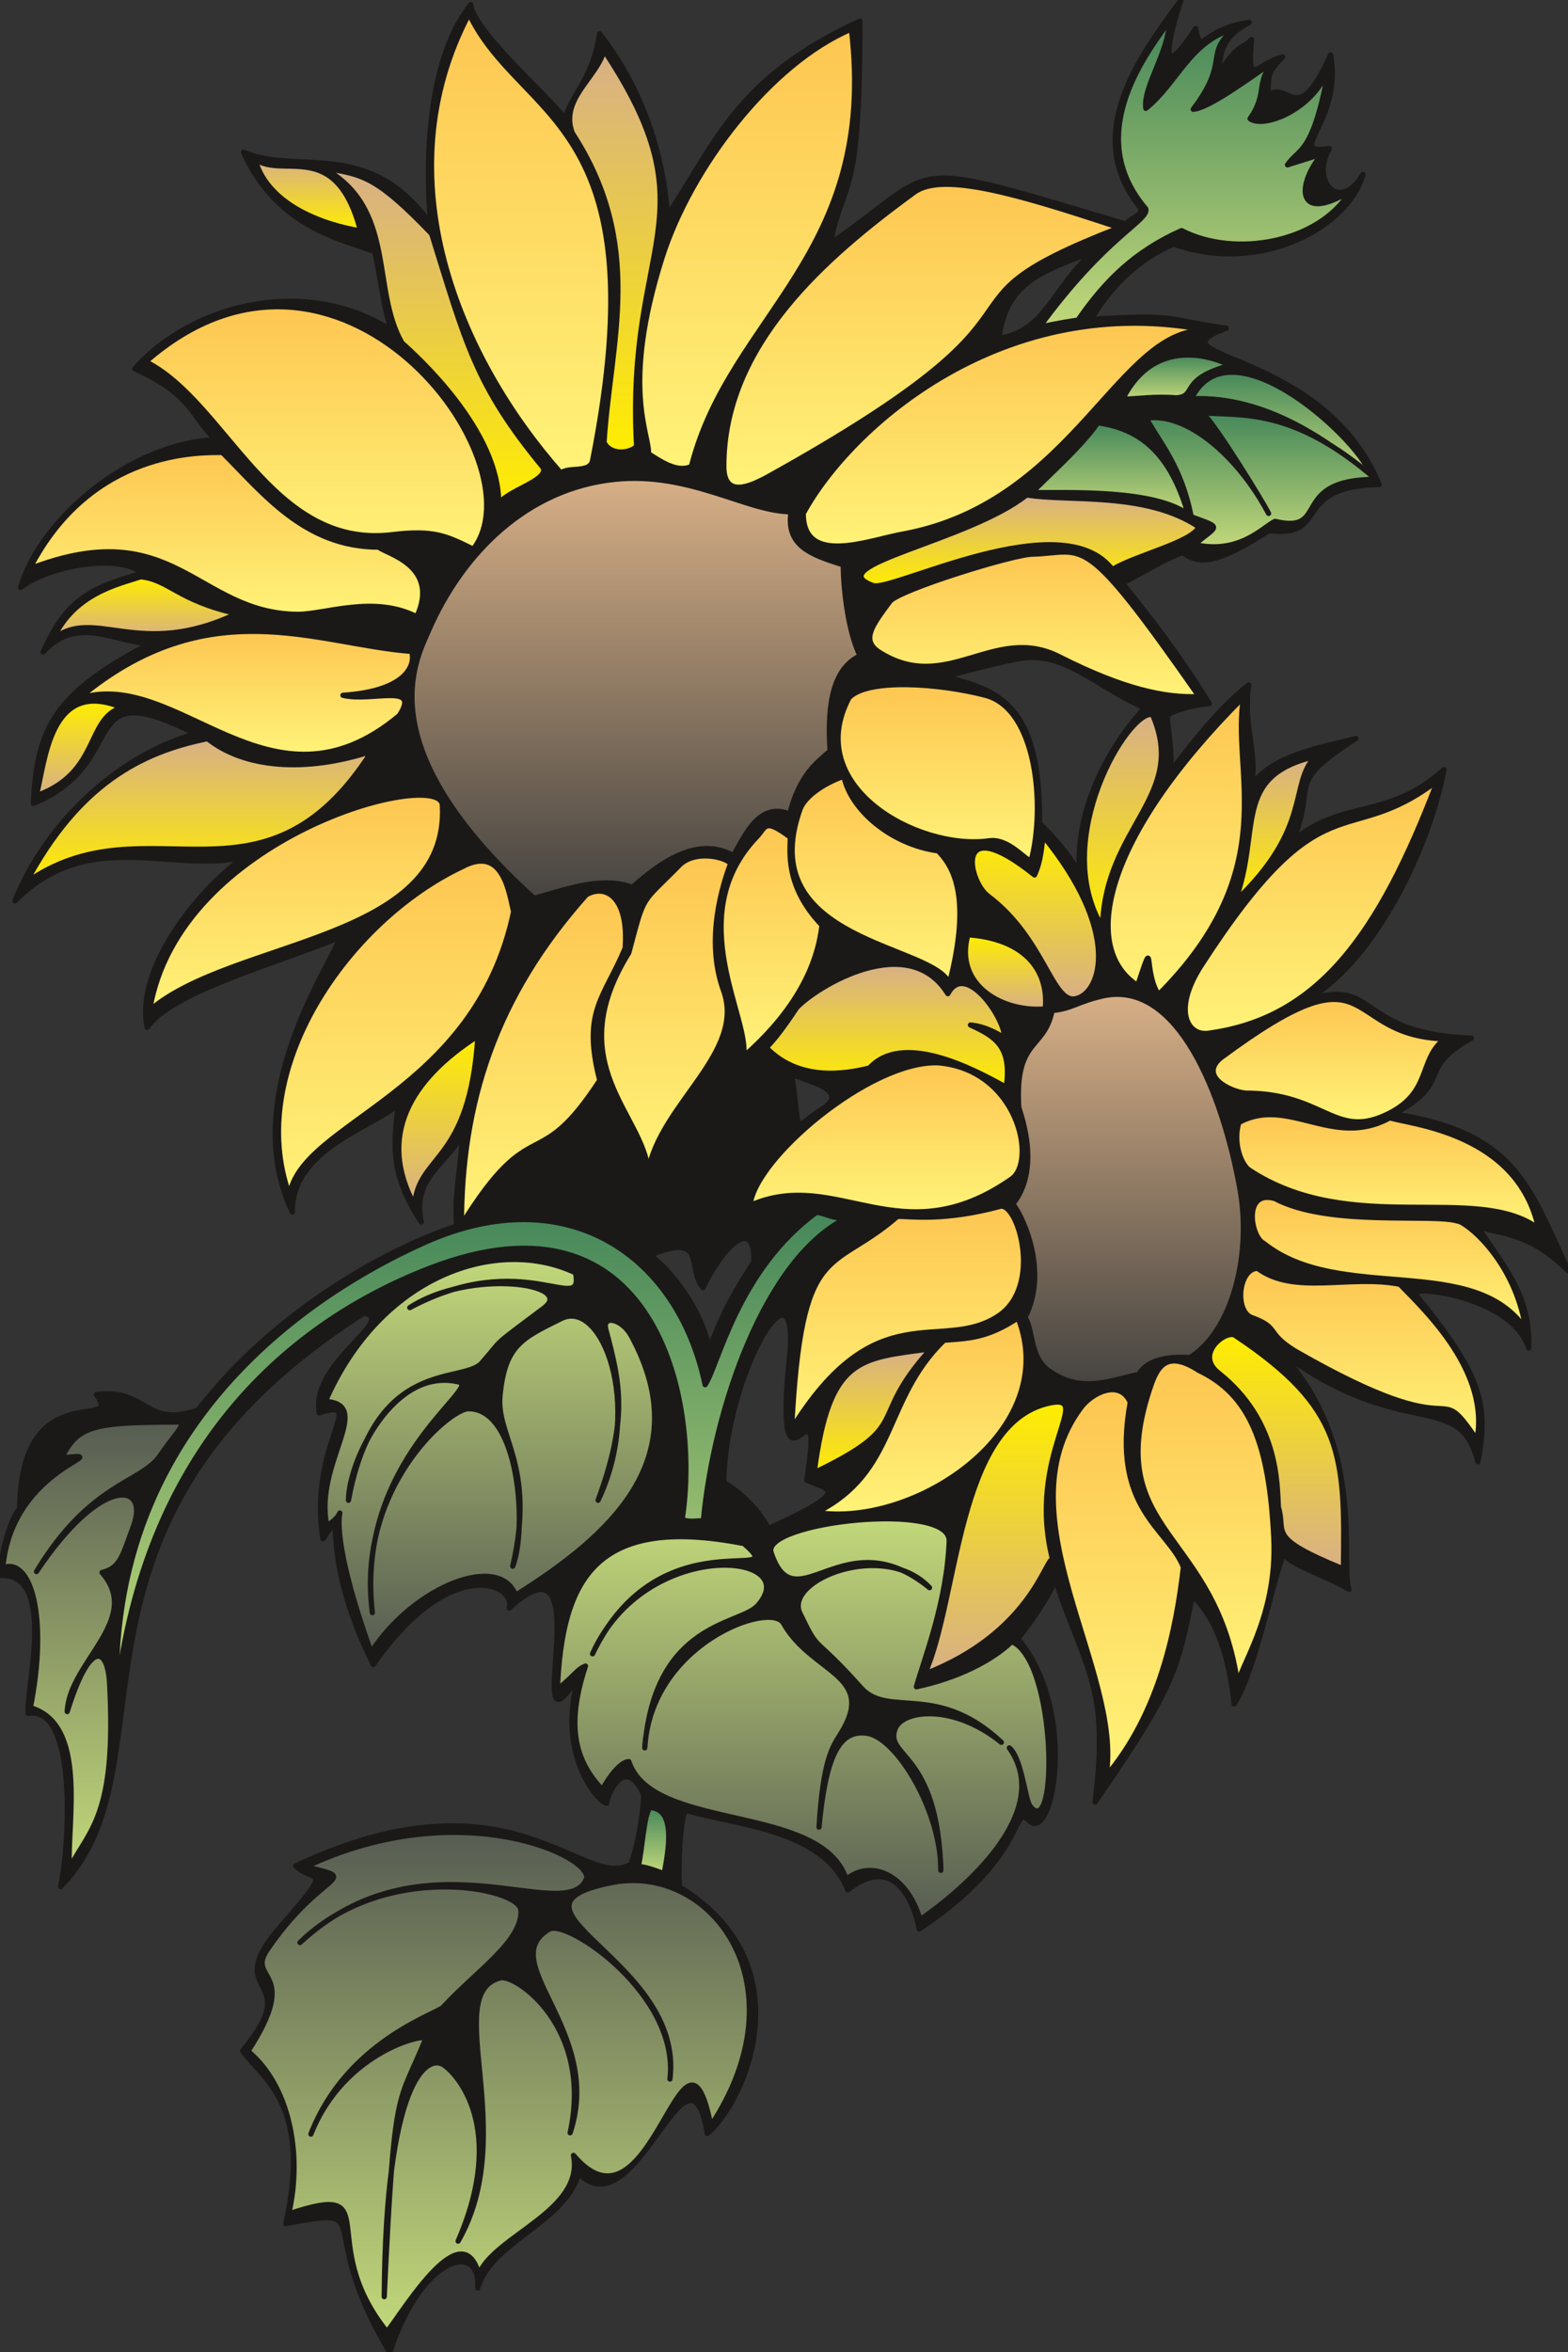 <svg xmlns="http://www.w3.org/2000/svg" xml:space="preserve" width="320.05" height="480" fill-rule="evenodd" stroke-linejoin="round" stroke-width="28.222" preserveAspectRatio="xMidYMid" version="1.2" viewBox="0 0 8468 12700"><rect x="0" y="0" width="8468" height="12700" fill="#333333" stroke="none"/><defs class="ClipPathGroup"><clipPath id="a" clipPathUnits="userSpaceOnUse"><path d="M0 0h8468v12700H0z"/></clipPath></defs><g class="SlideGroup"><g class="Slide" clip-path="url(#a)"><g class="Page"><g class="com.sun.star.drawing.ClosedBezierShape"><path fill="none" d="M-1-1h8472v12704H-1z" class="BoundingBox"/><defs><linearGradient id="b" x1="4234" x2="4234" y1="12700" y2="-1" gradientUnits="userSpaceOnUse"><stop offset="0" style="stop-color:#1b1918"/><stop offset="1" style="stop-color:#1b1918"/></linearGradient></defs><path d="m1579 6544-49-125-30-126-13-127 2-126 15-124 24-120 32-115 38-110 83-196 79-156 55-108 13-31 1-6 1-4-1-4v-1l-1-1-604 225-140 60-123 63-53 32-46 33-38 35-15 17-14 18-8-61 1-63 9-64 17-65 23-66 29-65 34-65 38-64 88-122 95-110 99-96 48-41 47-35-76 12-76 6-154-2-313-17-78 1-78 7-78 13-78 21-76 30-77 42-75 54-75 67 35-81 40-78 45-76 49-74 53-71 57-68 60-64 63-61 66-57 68-53 70-49 72-44 73-40 74-34 75-29 75-23-113-53-93-36-75-19-31-4-28-1-26 2-22 6-20 8-18 11-16 13-15 15-27 37-52 92-31 51-37 54-47 54-59 52-74 49-92 45 12-145 10-66 13-61 17-58 22-55 26-52 32-50 37-49 44-47 50-46 58-46 139-94 175-97h-32l-33-3-69-14-72-18-75-16-38-4-38-2-39 3-38 7-38 13-37 20-37 27-36 35 45-91 23-39 23-36 25-33 26-30 27-27 29-25 32-22 34-21 36-19 40-18 89-32 105-31-10-9-12-8-14-8-14-6-33-11-38-8-41-4-44-2-46 2-48 4-49 7-49 10-48 12-48 15-45 17-42 20-40 21-35 24 24-69 33-70 40-69 47-69 54-67 59-65 65-62 70-58 74-55 77-49 81-45 83-38 84-32 87-25 87-17 87-8-45-50-37-48-35-46-36-46-21-23-24-23-27-24-31-23-36-24-41-25-102-51 65-66 71-60 77-54 81-48 86-41 89-34 92-27 93-19 95-12 96-3 96 5 94 13 94 22 91 31 88 40 84 50-7-13-7-17-12-41-12-52-12-57-46-250-169-58-95-38-48-23-49-26-48-30-48-35-47-39-46-45-43-50-42-57-38-64-36-71 56 20 57 13 60 9 61 5 257 18 65 11 67 16 66 24 66 32 65 41 65 53 63 67 63 80-9-124-3-144 4-157 14-164 27-165 19-80 23-78 28-75 33-71 37-67 43-61 3 15 5 16 17 35 23 38 30 41 73 89 85 91 166 171 65 69 24 27 17 23 10-27 11-26 25-48 54-95 26-52 25-59 21-69 16-82 52 71 47 71 80 142 62 140 48 135 34 126 23 115 13 100 7 83 182-293 90-138 101-133 56-65 62-64 69-62 77-61 85-61 95-59 223-115-4 322-11 233-16 165-22 116-107 365 334-247 59-40 55-30 55-21 29-8 30-4 67-3 77 7 92 16 109 25 688 199 7-7 8-6 14-11 27-17 6-4 5-5 5-4 4-5 4-5 1-2 1-3 1-3v-3l1-4v-3l-54-75-41-76-26-76-15-76-4-76 6-75 15-75 22-74 28-72 34-71 79-137 86-128 85-116-23 73-21 75-15 69-4 29-1 24v10l1 8 3 7 1 3 2 2 2 1 2 1 3 1 3-1h3l3-2 8-4 9-7 10-10 25-29 68-96 5 26 6 20 2 7 3 6 2 5 3 3 2 2 1 1h4l2 1 2-1 4-1 4-2 6-2 12-8 32-22 22-12 26-13 30-13 35-12 41-10 46-8-34 19-29 20-24 21-20 20-15 21-12 21-9 20-7 20-4 20-3 19-4 34-3 31-2 13-2 6-2 5 36-59 31-42 13-15 12-13 12-10 10-9 19-12 16-10 9-6 8-6 8-7 8-9-6 84v29l2 22 1 9 2 6 3 6 3 3 1 2 2 1 2 1h2l4 1 5-1 147-69-34 37-12 15-10 14-7 13-6 12-3 11-2 11-2 10-1 11v22l-3 25-2 14-4 16 11-8 11-6 11-4 10-2 9-1h10l9 1 9 3 17 6 17 8 17 7 9 2 9 2 8 1h10l9-1 10-3 10-4 11-7 11-8 11-11 25-30 27-42 31-54 33-70 8 65 1 62-6 57-11 52-14 48-16 44-33 74-25 55-3 11-3 9v12l1 4 1 3 2 3 3 2 3 2 7 4 10 2 13 1h15l40-5-16 33-10 33-5 31-1 30 2 14 2 13 3 12 5 12 5 11 6 10 7 9 7 8 8 7 9 5 9 4 10 3 11 2h10l12-2 11-3 12-5 12-6 12-9 12-10 25-27 24-35-19 53-28 51-36 50-43 47-51 45-57 41-62 37-68 32-72 28-76 21-80 15-83 7h-85l-87-8-88-17-88-26-73 35-67 41-62 45-58 51-52 54-49 57-44 60-40 63 272-11 85 1 67 6 305 52-67 29-22 13-15 12-5 6-3 5-2 6v5l2 6 2 5 5 6 5 5 15 11 20 12 52 25 147 62 181 89 97 58 95 70 93 82 86 96 76 112 64 129-83 5-68 10-55 15-44 19-35 22-28 24-22 24-19 25-34 48-19 20-11 9-11 9-14 7-15 6-17 5-19 3-45 2-56-4-114 69-91 47-38 16-34 12-30 8-26 5-23 1-21-1-18-4-16-5-15-6-14-7-27-16-12 4-15 6-33 15-81 41-182 99 217 280 121 170 130 200h-8l-10 1-27 4-32 6-35 8-35 9-33 11-14 6-13 6-11 6-4 4-4 3 1 26 2 26 7 58 7 78 3 109 92-119 105-126 55-62 56-57 56-53 55-45-5 41-2 39v75l7 70 8 66 9 64 5 63 1 31-1 31-3 31-6 32 24-30 28-28 30-25 33-22 35-20 37-18 77-30 80-25 79-21 143-35-122 84-44 34-34 31-26 27-19 26-14 25-9 25-6 25-4 27-8 63-7 37-11 43-15 48-21 56 50-39 50-31 49-26 49-21 98-31 99-25 100-28 51-17 52-21 53-26 53-32 55-39 56-47-38 161-56 175-74 180-91 180-104 170-57 80-60 74-63 68-65 61-68 54-70 44 68-20 58-11 49-2 22 1 21 4 19 4 18 7 35 16 34 20 34 23 79 51 49 26 57 24 67 21 80 18 94 13 110 8-51 31-41 28-32 27-24 26-19 24-14 23-21 46-10 22-12 23-15 23-20 24-27 26-34 27-44 28-55 31 114 21 103 24 91 29 81 33 72 38 64 41 56 46 51 51 45 54 42 59 39 64 36 68 148 319-69-63-33-26-32-22-30-19-30-17-30-14-29-12-57-20-57-15-121-28 111 164 48 75 41 73 18 38 15 38 14 39 10 41 9 42 6 45 3 48v50l-9-24-12-24-14-22-15-21-37-39-42-35-47-30-50-27-52-22-53-19-52-16-50-12-47-9-42-5-36-2h-29l-11 1-9 2-7 3-2 1-2 2 117 148 92 128 69 114 27 52 21 52 17 49 12 50 7 49 4 50v52l-5 53-18 115-21-67-13-27-13-25-16-22-16-19-18-16-19-15-21-12-22-11-49-18-117-29-142-33-82-24-88-31-96-41-104-53-111-67-119-84 80 95 67 97 56 98 44 98 35 98 27 97 20 94 13 91 13 169 3 147 2 118 4 45 3 19 4 17-46-26-51-24-106-48-50-24-43-23-19-12-16-11-13-12-5-5-4-6-24 69-26 93-63 232-36 122-37 115-40 101-20 42-21 36-8-67-12-73-17-79-22-80-30-80-17-39-20-37-21-35-24-34-26-31-29-29-53 246-31 108-43 110-60 121-82 143-256 385 20-211 3-170-5-74-8-68-11-63-15-61-37-118-47-124-114-308-7 17-10 20-24 43-59 95-61 86-24 33-18 21 56 78 46 83 37 88 27 90 19 90 12 90 5 87-1 82-7 76-11 68-15 59-18 48-10 19-10 15-11 12-11 9-6 2-6 2h-6l-6-1-5-2-6-3-12-9-8-8-8-6-7-4-3-1h-8l-3 1-3 1-5 5-5 6-11 18-13 26-36 70-27 43-33 50-42 54-52 58-63 63-75 67-88 69-104 73-8-37-16-55-12-31-15-31-17-31-21-29-24-26-13-11-14-9-15-9-16-6-17-5-18-2-19-1-20 2-21 4-21 8-23 9-24 13-52 36-13-30-15-29-36-51-43-46-48-40-54-35-58-30-61-26-64-23-483-120-2 3-3 4-4 13-5 16-4 21-7 50-5 60-6 129v63l3 55 117 82 94 88 74 93 56 97 38 99 23 101 9 100-3 98-14 96-22 91-29 86-35 79-38 71-40 61-41 51-39 38-21-93-12-32-13-25-7-9-7-7-8-6-7-4-8-2h-8l-8 1-9 2-17 9-19 14-39 40-86 114-96 126-51 57-53 46-27 18-28 13-27 8-28 3-29-4-28-10-29-18-29-25-19 49-25 45-30 42-35 39-39 37-41 36-87 68-86 67-41 34-38 36-34 38-30 39-24 42-17 46 1-23-1-21-3-19-5-17-6-15-8-13-9-10-10-9-12-7-13-4-15-3h-15l-16 2-17 4-18 7-18 8-38 25-40 33-41 44-41 53-40 63-39 73-37 83-34 94-70-125-54-111-40-98-29-85-53-228-10-32-6-13-7-11-9-8-10-7-13-5-15-3-18-1h-21l-52 5-154 26 22-115 13-103 5-93-1-83-8-74-13-67-17-59-22-52-24-48-27-42-28-38-28-35-57-63-26-31-23-30 56-72 39-60 25-51 7-22 5-20 3-19v-18l-2-16-3-15-10-28-12-25-12-26-10-26-4-15-2-15-1-16 2-17 4-19 7-20 22-47 36-55 53-66 95-110 60-75 19-26 11-21 4-8 2-7 1-7v-5l-2-5-3-4-3-3-5-4-11-6-15-5-16-7-17-9-18-12-18-16 211-89 193-63 176-40 161-20 146-3 133 11 120 21 109 30 185 69 151 63 64 22 30 7 29 4 27 1 26-3 26-8 24-12 11-32 10-37 11-41 9-45 9-50 8-52 6-57 5-59-19-38-19-27-10-11-9-8-9-6-9-4-9-3-9-1h-8l-8 2-8 4-8 4-7 5-7 7-14 14-12 17-10 18-9 18-7 17-6 16-3 12-1 5v4h-2l-2-1-5-2-7-4-7-5-16-15-19-21-20-26-21-32-20-38-19-42-18-48-14-52-10-57-6-62-1-66 6-71 13-75 21-79-55 83-21 27-18 16-7 6-6 3-6 1-5-1-4-3-4-4-3-6-2-8-3-19-2-25 2-62 10-154 3-82-1-77-9-67-8-28-10-23-7-10-8-8-8-7-9-5-10-4-11-1h-13l-13 2-30 11-35 19-40 29-46 39 3-12v-12l-2-12-4-12-6-12-8-11-10-10-11-10-14-8-16-8-17-6-19-5-20-3-22-2-48 2-54 11-59 20-63 32-67 44-70 56-73 72-76 87-78 104-54-117-44-107-34-98-26-88-31-147-12-107-5-67-2-17-1-3-1-2-1-2h-1v-1h-2l-1 1-2 1-3 2-5 5-6 9-41 60-11-93-2-87 4-81 9-74 13-68 15-61 32-101 22-74 3-13 2-12-1-11v-4l-2-4-1-3-3-3-3-3-3-2-4-2-5-1h-11l-14 1-17 3-43 12-3-25v-26l2-24 5-25 16-48 23-46 28-45 32-42 68-78 62-66 24-28 17-25 5-11 4-10v-14l-2-4-2-3-3-4-4-3-4-3-12-4-15-4-305 215-250 218-202 219-159 220-123 219-92 217-67 213-47 209-116 767-40 168-55 157-36 74-41 70-49 67-56 63 17-99 13-137 7-160-5-164-8-79-12-73-17-67-21-58-13-25-15-22-16-18-17-15-20-11-21-7-22-2-25 2v-30l2-41 12-104 14-124 7-130-1-63-6-60-10-55-8-25-10-23-11-21-13-18-16-16-17-13-20-10-23-7-24-4H0l8-75 12-67 15-60 16-52 17-42 15-32 7-13 6-9 6-7 2-2 2-2 8-126 18-103 28-83 17-34 19-31 19-26 21-23 22-20 23-17 23-14 23-12 46-17 148-30 10-4 5-3 3-3 3-3 2-3 2-4v-10l-1-5-4-13-9-15-12-18 49-4 43 2 38 5 33 9 30 12 27 13 51 29 25 14 26 12 28 9 30 7 35 2 39-3 44-8 51-15 168-196 181-176 188-154 189-134 186-114 178-93 163-73 144-53-3-61v-54l3-52 5-52 28-290-14 31-17 28-19 27-20 26-87 99-19 26-18 28-15 30-12 31-8 35-3 38 1 41 7 46-33-52-27-50-23-48-18-45-15-43-10-42-8-40-4-38-3-37v-36l3-69 11-131-27 22-33 22-82 47-94 53-98 61-47 34-44 37-40 41-35 44-30 48-22 52-8 27-5 29-3 30-1 31Zm4322-5183-39 37-35 38-62 76-105 142-25 31-27 29-28 27-30 24-33 21-37 17-40 14-45 9 9-53 12-47 15-43 19-39 21-35 25-32 27-28 31-26 33-24 37-22 81-40 196-76Zm-376 2192 43-3 41 1 41 6 40 10 39 13 39 16 77 39 161 95 85 48 92 44-51 58-60 77-62 95-61 111-28 60-25 63-22 67-19 68-14 71-10 73-3 75 2 76-22-38-25-38-27-37-29-36-29-35-29-31-28-29-27-25-2-119-7-105-12-92-18-81-22-69-27-60-30-51-34-43-37-36-39-30-42-25-44-21-45-17-46-16-95-27h-2l-1-1h1l1-1h1l4-2 33-11 124-32 145-35 62-13 43-7ZM4275 5796l4 3 6 4 14 7 39 14 47 17 47 20 20 11 17 12 8 6 6 7 4 7 4 7 1 8v7l-1 9-4 8-6 9-7 9-10 10-13 10-57 38-39 30-14 10-6 4-5 2-4 2h-6l-2-1h-1l-2-2-2-3-2-5-2-6-2-9-7-49-25-196Zm-478 1156 45-84 47-72 24-31 23-26 22-21 22-16 10-6 10-5 9-3 9-1h8l8 2 7 4 7 5 5 8 5 9 5 11 3 13 4 33 1 41-66 105-59 104-29 56-28 61-59 144-7-34-10-35-26-70-33-70-40-68-45-66-50-61-52-55-55-49 54-19 44-13 36-6 16-2 13 1 12 1 11 3 9 3 8 5 7 6 6 6 4 8 5 8 6 19 5 20 9 45 6 24 8 24 11 22 7 11 8 11Zm461 430-13 235 4 70 3 25 5 20 5 14 7 10 3 3 4 3 4 1 4 1h8l9-3 8-4 9-6 17-11 8-6 8-3 7-3h3l3 1 3 1 2 2 3 3 2 4 3 11 2 15v48l-22 178 80 33 15 8 6 4 6 5 4 4 2 5 1 3v8l-2 6-4 7-6 7-8 8-22 18-33 22-97 53-149 71-17-30-18-28-19-26-20-25-40-42-39-35-34-28-28-19-19-12-7-4 6-112 14-112 21-111 28-108 31-101 35-93 37-83 37-70 35-55 17-22 17-16 15-12 7-4 7-3 7-1h6l6 2 5 3 6 4 4 6 8 17 6 23 4 31v82l-10 113Z" style="fill:url(#b)"/><path fill="none" stroke="#1B1918" d="M1579 6544c-317-659 285-1442 249-1480-365 148-901 292-1033 483-67-318 276-744 520-917-401 84-838-165-1234 234 173-435 574-793 975-902-663-333-335 152-876 376 20-414 119-597 635-866-165 12-391-163-582 48 120-264 231-343 534-424-102-102-480-56-656 76 107-368 587-777 1052-798-137-137-127-243-435-383 328-368 953-495 1392-203-38-61-63-277-96-430-198-71-528-137-709-536 290 125 681-81 1011 389-28-300-28-876 216-1186 20 152 439 510 508 615 51-150 152-219 188-458 292 374 356 788 366 983 266-406 381-749 1040-1051 0 993-87 835-160 1201 617-424 350-475 1595-106 38-39 84-44 84-82-331-399 0-833 215-1127-61 182-137 487 79 154 31 160 26 3 290-33-198 102-145 234-170 290 106-183 137-145 182-198-25 274 26 129 168 94-109 109-61 122-86 211 124-97 157 193 345-221 66 360-254 543-7 505-100 178 53 351 182 140-78 282-551 543-1023 376-201 86-343 236-445 406 483-30 404 3 729 48-442 166 524 107 826 844-483 10-262 292-595 249-337 218-396 160-467 119-61 18-208 102-323 165 133 168 290 361 468 650-36 0-188 28-226 64 0 71 20 124 20 297 112-147 274-353 419-462-33 223 51 373 13 543 119-170 396-208 566-254-393 254-208 234-340 551 269-226 513-109 815-383-73 404-368 1036-746 1247 396-135 261 180 894 203-305 170-94 239-419 409 645 99 726 372 942 847-193-190-318-193-488-236 160 239 282 376 275 653-87-267-590-336-618-298 346 425 409 587 343 912-99-396-411-101-1067-594 465 500 323 1120 371 1283-112-69-312-130-353-191-58 142-155 638-267 810-17-165-66-439-226-584-76 381-88 485-525 1113 78-625-49-701-214-1197-33 87-167 275-203 315 330 397 185 1110 61 983-96-99 0 191-594 585-10-64-99-437-386-211-127-331-626-353-875-430-26 26-43 280-33 414 684 417 353 1161 150 1331-102-599-384 531-694 216-81 270-472 366-546 618 20-254-302-181-475 348-421-704-48-790-561-696 140-643-117-770-234-933 348-414-127-287 203-668 305-348 178-233 84-330 1171-551 1555 145 1811-10 28-79 59-211 69-373-104-229-201 10-201 45-38 0-282-264-147-696-343 562 139-833-379-358 41-127-315-297-734 305-322-648-124-897-272-678-81-513 247-767-20-681-48-272 424-505 241-538C185 8228 970 9533 327 10186c46-198 97-983-175-935-13-132 157-764-152-744 15-208 86-348 106-361 8-734 567-409 414-617 280-35 259 183 549 84 427-551 1044-879 1397-993-13-173 15-242 33-509-66 170-277 231-224 486-190-286-137-458-127-631-124 114-576 239-569 578Zm0 0Z"/><path fill="none" stroke="#1B1918" d="M5901 1361c-219 198-254 427-506 465 39-295 216-358 506-465Zm0 0Zm-376 2192c231-31 404 160 658 269-122 125-384 485-353 894-54-101-148-208-216-269 8-671-246-719-500-792-36 0 327-92 411-102Zm0 0ZM4275 5796c36 35 323 76 176 185-181 109-122 175-176-185Zm0 0Zm-478 1156c114-238 282-383 274-139-94 147-160 254-241 470-33-181-170-389-318-508 313-122 191 66 285 177Zm0 0Zm461 430c-73 818 200-36 99 609 109 54 264 46-207 262-86-165-241-249-241-249 5-589 435-1311 349-622Z"/></g><g class="com.sun.star.drawing.ClosedBezierShape"><path fill="none" d="M2329 73h971v2483h-971z" class="BoundingBox"/><defs><linearGradient id="c" x1="2814" x2="2814" y1="2554" y2="74" gradientUnits="userSpaceOnUse"><stop offset="0" style="stop-color:#fff378"/><stop offset="1" style="stop-color:#fdc651"/></linearGradient></defs><path d="m2533 74 57 103 66 92 150 168 157 169 75 94 70 105 63 120 52 139 41 161 25 186 9 216-10 249-32 286-56 326-2 6-2 6-3 4-3 5-4 4-4 3-5 3-4 3-11 4-12 3-13 2-13 2-53 5-12 2-12 4-10 4-4 3-4 3-101-120-97-128-91-135-85-141-78-147-69-152-59-156-49-160-37-164-23-166-10-167 6-169 22-170 39-169 58-169 78-167Z" style="fill:url(#c)"/><path fill="none" stroke="#1B1918" d="M2533 74c278 584 1034 561 667 2414-15 68-129 30-171 66-547-620-964-1592-496-2480Z"/></g><g class="com.sun.star.drawing.ClosedBezierShape"><path fill="none" d="M3454 156h1164v2375H3454z" class="BoundingBox"/><defs><linearGradient id="d" x1="4035" x2="4035" y1="2529" y2="157" gradientUnits="userSpaceOnUse"><stop offset="0" style="stop-color:#fff378"/><stop offset="1" style="stop-color:#fdc651"/></linearGradient></defs><path d="m4598 157 17 219-4 200-21 182-36 168-50 155-61 144-69 135-76 128-321 487-73 125-67 131-57 139-46 148-15 6-14 4-16 1h-15l-16-2-15-4-16-5-15-5-30-15-29-16-51-32v-21l-4-25-13-63-15-85-12-109-2-138 15-170 38-205 67-245 32-92 39-93 93-186 112-183 129-174 143-161 75-73 77-68 79-61 80-55 81-47 82-39Z" style="fill:url(#d)"/><path fill="none" stroke="#1B1918" d="M4598 157c145 1222-656 1540-864 2361-77 38-171-30-232-68 8-102-151-353 74-1061 155-485 585-1047 1022-1232Z"/></g><g class="com.sun.star.drawing.ClosedBezierShape"><path fill="none" d="M3075 271h492v2171h-492z" class="BoundingBox"/><defs><linearGradient id="e" x1="3320" x2="3320" y1="2440" y2="272" gradientUnits="userSpaceOnUse"><stop offset="0" style="stop-color:#ffed00"/><stop offset="1" style="stop-color:#d7af86"/></linearGradient></defs><path d="m3262 272 100 160 77 145 56 132 38 121 23 114 8 108-2 105-11 106-82 471-32 302-5 177 6 197-8 7-9 6-10 5-11 5-12 3-13 3-13 1h-13l-13-1-13-2-12-4-12-5-11-7-10-9-9-11-7-12 43-407 21-202 11-204-2-103-8-104-16-105-23-106-33-107-43-109-54-111-67-112-10-34-5-32 1-31 5-29 10-29 12-28 15-27 17-27 73-104 17-26 14-26 13-27 9-27Z" style="fill:url(#e)"/><path fill="none" stroke="#1B1918" d="M3262 272c599 902 115 1027 176 2138-36 38-141 50-176-21 35-547 222-1065-171-1670-70-183 133-300 171-447Z"/></g><g class="com.sun.star.drawing.ClosedBezierShape"><path fill="none" d="M5612 111h1683v1658H5612z" class="BoundingBox"/><defs><linearGradient id="f" x1="6453" x2="6453" y1="1766" y2="111" gradientUnits="userSpaceOnUse"><stop offset="0" style="stop-color:#c2d87a"/><stop offset="1" style="stop-color:#45875a"/></linearGradient></defs><path d="m6665 155-27 25-22 24-15 21-12 21-8 19-5 20-8 41-9 47-8 27-11 30-15 34-21 37-26 42-34 47 8-1 9-2 21-6 22-9 25-12 56-31 60-37 234-160-17 21-14 20-10 19-8 18-6 17-4 16-6 34-6 34-4 19-6 19-7 20-10 22-13 24-17 26 8 5 9 4 10 2 11 2 24 1 27-3 30-6 32-10 32-14 33-17 33-20 33-24 31-26 29-30 27-33 23-36 20-39 16-42-32 158-31 117-15 45-14 37-15 31-14 26-14 21-14 17-27 28-25 25-13 14-12 16 125-39 23-8 6-1 2-1 40-20-25 31-22 32-19 32-15 31-11 31-6 29-2 13v13l1 12 2 11 4 10 5 9 6 7 8 7 9 5 11 3 12 2 14 1 15-2 17-3 40-12 46-21 54-30-35 50-40 45-46 41-51 36-55 31-59 26-61 22-63 16-65 11-65 7-66 1-65-4-64-9-62-15-59-20-56-25-91 45-83 48-76 54-70 58-65 62-61 67-58 73-56 77h-3l-6 1-15 2-47 7-64 12-73 16 129-167 115-132 100-103 84-79 114-101 16-17 7-7 4-7 4-7 2-7 1-6-1-6-52-69-40-69-28-69-18-70-9-69v-68l8-68 15-67 20-65 25-64 30-62 33-61 71-113 74-102-3 33-5 33-8 34-10 32-23 65-24 63-24 59-20 56-7 27-4 25-2 24 1 22 31-26 28-29 53-60 100-125 53-60 29-28 31-25 33-24 36-21 40-17 43-15Z" style="fill:url(#f)"/><path fill="none" stroke="#1B1918" d="M6665 155c-165 142-20 170-221 435 84-5 307-171 435-258-102 117-29 166-128 309 77 56 357-56 428-286-86 484-162 441-226 535 259-82 92-26 196-69-143 160-163 396 144 211-167 279-623 362-912 213-254 113-413 271-560 484-13 0-107 15-208 38 360-494 590-575 575-639-311-365-64-760 129-1016-8 177-145 358-129 473 170-136 236-362 477-430Z"/></g><g class="com.sun.star.drawing.ClosedBezierShape"><path fill="none" d="M1376 858h573v390h-573z" class="BoundingBox"/><defs><linearGradient id="g" x1="1662" x2="1662" y1="1245" y2="858" gradientUnits="userSpaceOnUse"><stop offset="0" style="stop-color:#ffed00"/><stop offset="1" style="stop-color:#d7af86"/></linearGradient></defs><path d="m1377 859 15 9 15 8 16 6 17 5 35 6 37 3 78 2 40 2 40 6 40 10 39 16 19 11 19 13 19 15 18 18 34 44 33 57 30 70 26 86-21-3-56-12-80-21-95-35-50-23-49-27-48-32-45-36-41-41-35-47-29-52-12-28-9-30Z" style="fill:url(#g)"/><path fill="none" stroke="#1B1918" d="M1377 859c153 111 438-116 570 387 0 0-482-61-570-387Z"/></g><g class="com.sun.star.drawing.ClosedBezierShape"><path fill="none" d="M3908 994h2140v1639H3908z" class="BoundingBox"/><defs><linearGradient id="h" x1="4977" x2="4977" y1="2631" y2="995" gradientUnits="userSpaceOnUse"><stop offset="0" style="stop-color:#fff378"/><stop offset="1" style="stop-color:#fdc651"/></linearGradient></defs><path d="m3909 2517 6-121 18-116 30-113 39-108 49-105 57-100 64-97 71-94 158-176 173-162 181-150 182-137 15-10 17-8 19-8 19-6 44-8 49-3 55 1 59 6 134 22 151 37 168 47 379 121-338 145-112 61-83 55-62 52-48 52-80 111-48 63-62 72-83 83-112 96-148 111-191 129-539 319-35 18-38 17-19 7-19 5-19 4-18 2h-9l-8-1-8-2-8-2-7-3-7-5-6-5-6-6-5-7-5-8-4-9-4-11-4-25-2-30Z" style="fill:url(#h)"/><path fill="none" stroke="#1B1918" d="M3909 2517c0-655 548-1128 1028-1479 156-113 570 13 1109 191-1144 444-150 375-1906 1349-87 46-231 115-231-61Z"/></g><g class="com.sun.star.drawing.ClosedBezierShape"><path fill="none" d="M1749 908h1189v1818H1749z" class="BoundingBox"/><defs><linearGradient id="i" x1="2343" x2="2343" y1="2723" y2="908" gradientUnits="userSpaceOnUse"><stop offset="0" style="stop-color:#ffed00"/><stop offset="1" style="stop-color:#d7af86"/></linearGradient></defs><path d="m2331 1262 120 384 55 158 58 145 66 137 80 137 99 144 123 156 3 7 1 6v7l-2 6-3 7-4 6-5 6-6 6-16 13-18 12-42 24-46 24-44 25-19 12-16 13-13 13-5 7-4 7-4-75-14-74-21-74-30-73-35-70-39-69-89-127-92-112-85-91-70-68-43-39-28-56-22-59-18-62-14-63-45-259-15-64-18-63-24-61-30-58-37-55-47-52-56-48-67-43 75 11 66 15 31 9 30 11 30 13 31 16 31 20 33 22 72 59 83 77 99 100Z" style="fill:url(#i)"/><path fill="none" stroke="#1B1918" d="M2331 1262c184 590 237 821 601 1261 38 72-204 127-239 201 7-399-451-809-522-872-168-292-30-725-421-943 215 30 292 53 581 353Z"/></g><g class="com.sun.star.drawing.ClosedBezierShape"><path fill="none" d="M786 1655h1844v1312H786z" class="BoundingBox"/><defs><linearGradient id="j" x1="1707" x2="1707" y1="2965" y2="1657" gradientUnits="userSpaceOnUse"><stop offset="0" style="stop-color:#fff378"/><stop offset="1" style="stop-color:#fdc651"/></linearGradient></defs><path d="m2556 2965-98-46-45-17-22-7-24-6-24-5-26-3-57-4-66 2-78 8-118 5-55-5-54-9-101-29-94-44-88-56-83-66-78-73-75-79-283-329-71-75-73-68-76-59-80-47 98-79 98-66 98-53 97-41 96-30 95-19 94-8 92 1 91 10 88 18 85 26 83 33 156 86 142 107 126 123 106 134 86 141 63 142 22 71 15 68 9 67 1 64-6 61-14 57-22 52-30 47Z" style="fill:url(#j)"/><path fill="none" stroke="#1B1918" d="M2556 2965c-144-71-213-106-440-78-653 78-893-715-1329-934 1044-917 2135 539 1769 1012Z"/></g><g class="com.sun.star.drawing.ClosedBezierShape"><path fill="none" d="M4337 1744h2193v1206H4337z" class="BoundingBox"/><defs><linearGradient id="k" x1="5433" x2="5433" y1="2947" y2="1744" gradientUnits="userSpaceOnUse"><stop offset="0" style="stop-color:#fff378"/><stop offset="1" style="stop-color:#fdc651"/></linearGradient></defs><path d="m6528 1785-45-1-43 5-42 10-41 15-41 19-39 24-79 59-78 71-79 82-167 184-188 195-106 94-115 89-125 81-138 71-152 57-166 42-75 16-87 21-90 18-45 7-44 4h-41l-39-5-18-4-17-6-16-7-14-9-13-11-12-13-10-14-9-17-7-19-5-21-3-24-1-26 55-91 67-96 81-98 92-99 104-98 116-95 126-91 136-85 147-76 156-67 165-54 173-42 182-26 190-9 196 10 204 30Z" style="fill:url(#k)"/><path fill="none" stroke="#1B1918" d="M6528 1785c-483-38-714 921-1644 1097-181 30-546 182-546-110 256-471 1087-1207 2190-987Z"/></g><g class="com.sun.star.drawing.ClosedBezierShape"><path fill="none" d="M6062 1916h583v241h-583z" class="BoundingBox"/><defs><linearGradient id="l" x1="6353" x2="6353" y1="2155" y2="1917" gradientUnits="userSpaceOnUse"><stop offset="0" style="stop-color:#c2d87a"/><stop offset="1" style="stop-color:#45875a"/></linearGradient></defs><path d="m6643 1973-48 15-40 14-33 15-26 14-21 15-16 14-13 13-9 13-15 23-7 10-7 9-4 4-5 4-6 3-6 3-7 2-8 2-20 2-43-2-41-1-77 3-68 5-31 2h-29l34-59 37-49 39-40 41-32 43-24 43-17 43-10 43-6 42-1 40 3 38 6 35 8 32 10 28 10 24 10 18 9Z" style="fill:url(#l)"/><path fill="none" stroke="#1B1918" d="M6643 1973c-280 75-173 167-291 175-117-10-216 7-289 7 172-344 496-228 580-182Z"/></g><g class="com.sun.star.drawing.ClosedBezierShape"><path fill="none" d="M6433 2009h972v564h-972z" class="BoundingBox"/><defs><linearGradient id="m" x1="6918" x2="6918" y1="2571" y2="2011" gradientUnits="userSpaceOnUse"><stop offset="0" style="stop-color:#c2d87a"/><stop offset="1" style="stop-color:#45875a"/></linearGradient></defs><path d="m7403 2571-88-71-99-74-109-72-119-67-127-58-67-24-69-20-70-15-72-11-74-6h-75l22-38 24-31 27-26 29-19 32-15 33-9 35-4h36l38 4 38 8 80 27 80 38 81 49 78 55 74 60 68 62 61 62 52 59 40 54 28 46 8 20 5 16Z" style="fill:url(#m)"/><path fill="none" stroke="#1B1918" d="M7403 2571c-218-183-565-436-969-418 215-439 941 255 969 418Z"/></g><g class="com.sun.star.drawing.ClosedBezierShape"><path fill="none" d="M6189 2227h1244v727H6189z" class="BoundingBox"/><defs><linearGradient id="n" x1="6810" x2="6810" y1="2952" y2="2228" gradientUnits="userSpaceOnUse"><stop offset="0" style="stop-color:#c2d87a"/><stop offset="1" style="stop-color:#45875a"/></linearGradient></defs><path d="m6190 2258 42-3 42 2 44 9 44 14 45 19 44 24 45 29 44 33 44 37 43 41 41 45 41 48 75 103 67 113-23-42-38-64-104-166-110-167-47-64-19-24-16-17 168 9 98 10 53 8 55 12 59 17 62 22 65 28 68 34 72 42 75 50 79 59 83 69-81 3-66 10-53 14-42 18-18 11-15 11-26 24-20 24-16 25-28 46-15 20-9 8-10 7-12 7-12 4-15 4-17 2h-18l-21-2-51-9-13 7-14 9-33 23-41 28-23 14-25 13-28 12-29 11-32 9-35 7-36 4h-40l-41-4-45-8 75-60 11-10 9-8 3-4 3-3 1-3 1-3v-3l-1-2-1-1-2-3-2-3-4-3-5-3-13-6-38-15-55-20-23-96-27-84-31-74-34-66-128-212Z" style="fill:url(#n)"/><path fill="none" stroke="#1B1918" d="M6190 2258c218-35 496 203 661 514-38-74-282-471-357-544 202 20 484-35 937 360-473 0-244 298-545 227-63 28-190 181-435 125 126-107 154-87-18-150-53-273-172-402-243-532Z"/></g><g class="com.sun.star.drawing.ClosedBezierShape"><path fill="none" d="M5572 2282h847v497h-847z" class="BoundingBox"/><defs><linearGradient id="o" x1="5995" x2="5995" y1="2777" y2="2283" gradientUnits="userSpaceOnUse"><stop offset="0" style="stop-color:#c2d87a"/><stop offset="1" style="stop-color:#45875a"/></linearGradient></defs><path d="m5928 2283 49 8 46 12 43 15 41 18 38 21 35 24 33 27 30 30 28 33 26 36 25 38 22 42 21 43 19 47 33 100-37-23-42-20-47-17-51-14-112-21-118-13-121-7-117-2h-199l73-74 98-94 100-105 46-53 38-51Z" style="fill:url(#o)"/><path fill="none" stroke="#1B1918" d="M5928 2283c270 35 407 214 489 494-181-133-624-117-844-117 73-79 264-244 355-377Z"/></g><g class="com.sun.star.drawing.ClosedBezierShape"><path fill="none" d="M159 2442h2126v890H159z" class="BoundingBox"/><defs><linearGradient id="p" x1="1221" x2="1221" y1="3329" y2="2442" gradientUnits="userSpaceOnUse"><stop offset="0" style="stop-color:#fff378"/><stop offset="1" style="stop-color:#fdc651"/></linearGradient></defs><path d="m1201 2443 168 172 90 86 96 79 51 37 53 33 57 29 59 26 62 21 66 15 69 10 73 3 166 98 22 22 19 25 9 14 7 14 6 16 4 17 3 17 2 19-1 19-2 21-10 45-19 49-44-20-44-15-44-10-45-7-45-4h-44l-87 5-160 23-69 11-32 3-29 1-98-7-89-17-83-26-77-33-289-155-75-35-79-30-86-21-93-12H537l-113 13-125 30-139 47 65-114 70-99 75-86 77-72 79-62 80-50 79-41 78-33 75-25 72-18 67-13 61-8 100-7h63Z" style="fill:url(#p)"/><path fill="none" stroke="#1B1918" d="M1201 2443c219 218 443 511 844 511 41 36 333 99 206 376-231-119-495-13-643-13-547-5-666-549-1448-246 332-648 929-628 1041-628Z"/></g><g class="com.sun.star.drawing.ClosedBezierShape"><path fill="none" d="M2224 2582h2423v2270H2224z" class="BoundingBox"/><defs><linearGradient id="q" x1="3435" x2="3435" y1="4849" y2="2582" gradientUnits="userSpaceOnUse"><stop offset="0" style="stop-color:#464441"/><stop offset="1" style="stop-color:#d7af86"/></linearGradient></defs><path d="m3321 2588 75-5 72 1 71 5 68 9 130 27 122 35 221 70 100 24 47 7 45 2-3 34v30l4 27 7 25 10 22 14 20 15 19 19 16 21 15 23 13 25 13 26 12 58 21 63 20 1 51 4 58 7 65 9 67 12 69 16 66 19 61 11 28 12 26-25 14-23 16-20 19-19 22-16 24-14 27-13 29-10 31-9 34-6 36-9 79-2 87 4 96-62 55-29 30-29 35-14 19-13 22-13 23-13 26-24 59-22 71-29-9-14-3-14-2h-13l-12 1-12 2-12 2-12 4-11 5-20 12-20 15-18 18-17 19-17 22-29 46-53 92-29-13-29-11-30-8-30-4-31-1-31 2-32 6-33 9-34 12-35 15-36 19-37 22-77 55-82 69-32-10-33-8-34-4-34-2-35 1-35 3-71 11-69 16-67 18-121 34-156-149-131-141-107-133-86-125-66-117-49-109-34-101-20-94-9-86v-78l8-71 14-64 17-56 18-49 33-76 36-77 41-75 43-73 48-71 51-67 55-64 58-61 62-56 65-53 69-47 71-43 75-37 79-31 81-26 84-19 87-13Z" style="fill:url(#q)"/><path fill="none" stroke="#1B1918" d="M3321 2588c404-42 713 175 951 175-28 186 109 232 282 287 0 120 25 359 91 491-140 66-180 247-162 514-84 73-163 132-219 340-162-66-237 109-303 224-153-82-320-31-546 172-168-66-386 21-531 59-904-818-639-1284-568-1449 183-417 532-765 1005-813Z"/></g><g class="com.sun.star.drawing.ClosedBezierShape"><path fill="none" d="M4649 2671h1828v494H4649z" class="BoundingBox"/><defs><linearGradient id="r" x1="5562" x2="5562" y1="3162" y2="2671" gradientUnits="userSpaceOnUse"><stop offset="0" style="stop-color:#ffed00"/><stop offset="1" style="stop-color:#d7af86"/></linearGradient></defs><path d="m5544 2672 91 10 107 6 242 12 128 15 64 12 63 15 62 19 61 23 58 28 55 33-4 8-6 8-7 7-9 8-21 15-25 15-60 28-69 29-146 55-67 28-29 15-25 14-27-31-31-27-34-22-37-18-40-14-42-10-91-11-98 1-102 11-104 19-105 24-201 59-175 57-133 40-45 9-16 1-7-1-5-1-25-10-18-10-13-11-4-5-2-6-2-5v-5l1-6 3-6 8-11 13-12 16-11 21-13 52-25 137-55 340-132 166-78 73-43 64-45Z" style="fill:url(#r)"/><path fill="none" stroke="#1B1918" d="M5544 2672c220 38 644-20 931 173-38 84-343 153-468 230-271-360-1194 124-1293 86-297-107 518-240 830-489Z"/></g><g class="com.sun.star.drawing.ClosedBezierShape"><path fill="none" d="M4696 2979h1782v784H4696z" class="BoundingBox"/><defs><linearGradient id="s" x1="5586" x2="5586" y1="3760" y2="2979" gradientUnits="userSpaceOnUse"><stop offset="0" style="stop-color:#fff378"/><stop offset="1" style="stop-color:#fdc651"/></linearGradient></defs><path d="M6476 3761h-72l-75-6-82-13-88-20-95-29-104-38-114-49-123-59-66-28-63-16-62-7-60 2-59 9-59 13-115 33-117 30-59 10-60 4-62-3-63-14-65-24-68-37-16-13-13-12-5-7-4-6-4-7-2-7-2-7-1-7-1-8v-7l2-16 5-16 7-17 9-17 23-38 63-87 6-7 10-7 27-15 84-38 112-42 127-43 248-72 96-23 35-6 25-2 174-12 35 3 18 3 18 5 18 6 18 9 39 25 43 35 49 48 119 140 369 507Z" style="fill:url(#s)"/><path fill="none" stroke="#1B1918" d="M6476 3761c-185 8-409-40-753-214-355-183-610 209-978-28-96-64-33-145 61-272 50-63 669-255 770-255 292-8 262-144 900 769Z"/></g><g class="com.sun.star.drawing.ClosedBezierShape"><path fill="none" d="M286 3113h995v339H286z" class="BoundingBox"/><defs><linearGradient id="t" x1="783" x2="783" y1="3114" y2="3450" gradientUnits="userSpaceOnUse"><stop offset="0" style="stop-color:#ffed00"/><stop offset="1" style="stop-color:#d7af86"/></linearGradient></defs><path d="m287 3450 23-45 25-40 28-36 30-32 32-28 32-25 34-22 33-19 67-32 64-24 105-33 28 4 26 6 24 8 23 10 46 23 50 28 57 29 69 32 87 30 109 29-96 41-89 30-84 21-78 11-73 5h-68l-123-11-109-15-50-5-47-1-46 4-22 4-22 6-22 8-21 11-21 13-21 15Z" style="fill:url(#t)"/><path fill="none" stroke="#1B1918" d="M287 3450c114-250 361-298 473-336 155 17 196 126 519 199-529 254-769-42-992 137Z"/></g><g class="com.sun.star.drawing.ClosedBezierShape"><path fill="none" d="M423 3408h1807v667H423z" class="BoundingBox"/><defs><linearGradient id="u" x1="1326" x2="1326" y1="4071" y2="3408" gradientUnits="userSpaceOnUse"><stop offset="0" style="stop-color:#fff378"/><stop offset="1" style="stop-color:#fdc651"/></linearGradient></defs><path d="m424 3772 130-100 128-82 125-64 123-48 119-34 118-22 115-11 113-2 110 6 109 11 210 32 203 35 196 24 3 15 2 16-1 17-4 18-7 18-10 18-14 18-17 18-22 18-27 16-31 15-37 14-42 12-49 11-54 8-61 5 30 6 32 2h68l125-6h25l21 4 9 2 7 4 7 4 5 6 1 3 2 3 2 8v8l-2 10-4 12-5 13-18 30-129 94-63 36-62 28-60 22-60 15-59 10-58 4-113-5-111-21-107-33-106-41-205-94-201-84-99-29-100-16-50-2-50 3-50 9-50 13Z" style="fill:url(#u)"/><path fill="none" stroke="#1B1918" d="M424 3772c703-590 1286-293 1799-255 23 75-28 214-371 237 155 38 422-71 305 109-701 589-1195-269-1733-91Z"/></g><g class="com.sun.star.drawing.ClosedBezierShape"><path fill="none" d="M4525 3695h1079v954H4525z" class="BoundingBox"/><defs><linearGradient id="v" x1="5064" x2="5064" y1="4646" y2="3695" gradientUnits="userSpaceOnUse"><stop offset="0" style="stop-color:#fff378"/><stop offset="1" style="stop-color:#fdc651"/></linearGradient></defs><path d="m4585 3767 10-10 12-9 13-8 15-7 33-12 39-10 43-7 46-5 101-3 108 5 111 12 107 18 99 23 25 8 25 11 22 13 22 15 20 18 19 20 34 45 30 51 24 57 20 62 16 65 11 68 8 69 4 70v69l-4 68-6 65-10 62-13 57-3-1-4-1-4-1-4-3-9-6-11-8-52-41-16-10-16-10-17-9-18-8-18-6-19-4-20-1-20 2-75 5-78-4-81-13-82-20-80-29-78-35-74-43-68-49-60-56-52-61-21-33-19-34-16-35-12-37-9-37-6-39-1-40 3-41 7-42 11-42 17-44 21-44Z" style="fill:url(#v)"/><path fill="none" stroke="#1B1918" d="M4585 3767c99-106 488-78 737-13 280 74 323 603 247 893-33 0-122-125-231-107-385 51-1006-295-753-773Z"/></g><g class="com.sun.star.drawing.ClosedBezierShape"><path fill="none" d="M195 3784h466v514H195z" class="BoundingBox"/><defs><linearGradient id="w" x1="427" x2="427" y1="3785" y2="4296" gradientUnits="userSpaceOnUse"><stop offset="0" style="stop-color:#ffed00"/><stop offset="1" style="stop-color:#d7af86"/></linearGradient></defs><path d="m659 3820-18 6-16 7-14 9-14 10-12 11-12 12-20 26-19 30-16 33-34 70-19 36-22 37-26 36-30 35-37 34-43 31-51 28-60 25 37-174 27-100 18-48 21-46 24-41 15-19 15-17 17-16 18-14 19-12 21-9 23-8 24-5 26-2 28 1 29 3 32 7 69 24Z" style="fill:url(#w)"/><path fill="none" stroke="#1B1918" d="M659 3820c-196 58-117 354-463 476 48-181 71-640 463-476Z"/></g><g class="com.sun.star.drawing.ClosedBezierShape"><path fill="none" d="M5855 3856h419v1153h-419z" class="BoundingBox"/><defs><linearGradient id="x" x1="6063" x2="6063" y1="5007" y2="3857" gradientUnits="userSpaceOnUse"><stop offset="0" style="stop-color:#ffed00"/><stop offset="1" style="stop-color:#d7af86"/></linearGradient></defs><path d="m6224 3858 29 80 15 74 3 69-6 66-16 63-23 62-28 61-32 61-71 126-35 68-32 71-28 77-23 83-16 90-7 98-25-45-21-46-31-95-17-98-4-100 7-98 16-98 23-94 31-90 35-84 38-76 41-68 40-57 40-46 19-18 18-15 17-11 16-8 14-3h7l6 1Z" style="fill:url(#x)"/><path fill="none" stroke="#1B1918" d="M6224 3858c193 442-258 603-270 1149-289-473 143-1181 270-1149Z"/></g><g class="com.sun.star.drawing.ClosedBezierShape"><path fill="none" d="M5983 3761h739v1612h-739z" class="BoundingBox"/><defs><linearGradient id="y" x1="6352" x2="6352" y1="5370" y2="3761" gradientUnits="userSpaceOnUse"><stop offset="0" style="stop-color:#fff378"/><stop offset="1" style="stop-color:#fdc651"/></linearGradient></defs><path d="m6717 3762-10 76-3 79 6 167 9 180 1 95-4 99-12 102-21 105-31 109-45 112-60 116-78 119-96 123-117 127-15-27-11-27-8-27-6-26-12-79-1-5-1-4-1-1-1-1v-1h-2l-1 1-1 1-1 1-2 5-3 6-17 47-29 87-28-20-26-22-22-25-21-26-17-29-15-31-12-33-9-35-6-37-3-39 2-83 14-91 26-98 39-104 52-110 65-117 78-122 93-127 106-132 257-278Z" style="fill:url(#y)"/><path fill="none" stroke="#1B1918" d="M6717 3762c-74 396 225 923-461 1609-86-139-15-340-112-50-312-201-190-796 573-1559Z"/></g><g class="com.sun.star.drawing.ClosedBezierShape"><path fill="none" d="M6669 4083h436v786h-436z" class="BoundingBox"/><defs><linearGradient id="z" x1="6886" x2="6886" y1="4866" y2="4083" gradientUnits="userSpaceOnUse"><stop offset="0" style="stop-color:#ffed00"/><stop offset="1" style="stop-color:#d7af86"/></linearGradient></defs><path d="m7103 4084-24 29-18 32-15 33-12 36-43 169-16 49-21 52-26 55-33 58-41 62-50 66-61 69-73 73 23-71 18-69 23-130 16-119 9-56 11-51 15-49 20-45 26-42 15-20 18-18 20-18 23-16 53-31 65-26 78-22Z" style="fill:url(#z)"/><path fill="none" stroke="#1B1918" d="M7103 4084c-143 152-12 383-433 783 143-386-20-677 433-783Z"/></g><g class="com.sun.star.drawing.ClosedBezierShape"><path fill="none" d="M139 3987h1871v781H139z" class="BoundingBox"/><defs><linearGradient id="A" x1="1074" x2="1074" y1="4766" y2="3988" gradientUnits="userSpaceOnUse"><stop offset="0" style="stop-color:#ffed00"/><stop offset="1" style="stop-color:#d7af86"/></linearGradient></defs><path d="m1121 3988 38 28 41 25 45 22 46 19 49 15 52 13 54 9 56 7 58 2h60l61-3 63-7 130-24 134-38-111 156-112 122-112 92-114 67-114 45-114 28-116 14-116 5-235-3-119 1-119 7-121 18-121 32-121 52-123 74 109-183 56-80 57-73 59-65 59-60 60-53 62-47 62-42 63-37 64-32 64-28 66-25 66-20 134-33Z" style="fill:url(#A)"/><path fill="none" stroke="#1B1918" d="M1121 3988c196 157 524 187 887 68-590 928-1212 246-1868 710 284-532 620-705 981-778Z"/></g><g class="com.sun.star.drawing.ClosedBezierShape"><path fill="none" d="M4277 4190h909v1124h-909z" class="BoundingBox"/><defs><linearGradient id="B" x1="4731" x2="4731" y1="5311" y2="4190" gradientUnits="userSpaceOnUse"><stop offset="0" style="stop-color:#fff378"/><stop offset="1" style="stop-color:#fdc651"/></linearGradient></defs><path d="m4321 4368 6-13 7-13 9-12 10-13 12-13 13-12 30-24 33-22 37-21 39-18 40-16 9 34 13 34 17 34 21 33 24 32 27 31 30 30 33 29 35 26 37 25 40 23 42 20 43 17 45 15 46 12 47 8 20 22 19 24 17 26 16 29 13 31 12 35 9 38 6 41 4 44 2 49-2 52-4 56-19 126-32 145-10-19-14-19-19-17-23-17-58-33-70-31-162-66-172-79-82-48-74-55-34-31-31-33-27-35-24-39-19-41-15-44-10-47-5-51 1-54 8-58 13-61 21-66Z" style="fill:url(#B)"/><path fill="none" stroke="#1B1918" d="M4321 4368c25-68 127-139 236-177 38 182 255 368 509 403 112 110 167 306 61 718-74-214-1065-221-806-944Z"/></g><g class="com.sun.star.drawing.ClosedBezierShape"><path fill="none" d="M807 4292h1585v1165H807z" class="BoundingBox"/><defs><linearGradient id="C" x1="1598" x2="1598" y1="5455" y2="4293" gradientUnits="userSpaceOnUse"><stop offset="0" style="stop-color:#fff378"/><stop offset="1" style="stop-color:#fdc651"/></linearGradient></defs><path d="M2389 4346v67l-6 64-13 59-19 55-24 51-30 49-35 45-39 42-92 76-106 67-117 59-125 54-532 189-126 50-118 54-107 60-92 68 18-87 25-83 69-157 90-143 108-130 123-116 132-102 138-90 141-75 139-63 133-49 124-36 111-22 93-9 39 1 33 4 27 7 11 4 9 6 7 7 6 7 3 8 2 9Z" style="fill:url(#C)"/><path fill="none" stroke="#1B1918" d="M2389 4346c41 742-1131 722-1581 1109 154-944 1569-1309 1581-1109Z"/></g><g class="com.sun.star.drawing.ClosedBezierShape"><path fill="none" d="M6400 4213h1366v1369H6400z" class="BoundingBox"/><defs><linearGradient id="D" x1="7082" x2="7082" y1="5580" y2="4214" gradientUnits="userSpaceOnUse"><stop offset="0" style="stop-color:#fff378"/><stop offset="1" style="stop-color:#fdc651"/></linearGradient></defs><path d="m7764 4214-121 298-125 260-132 224-69 99-72 89-75 80-79 71-83 63-87 54-92 44-96 37-102 27-108 19-10 1h-10l-10-1-10-2-9-3-9-3-8-5-8-5-8-6-7-7-6-8-6-8-5-9-5-10-7-22-3-26-1-28 4-31 7-33 12-36 16-39 21-41 26-44 226-323 97-120 88-94 80-75 74-56 70-43 66-31 64-25 64-19 131-40 70-27 76-35 82-48 89-63Z" style="fill:url(#D)"/><path fill="none" stroke="#1B1918" d="M7764 4214c-320 844-651 1287-1241 1365-112 13-190-127-36-366 667-1032 776-615 1277-999Z"/></g><g class="com.sun.star.drawing.ClosedBezierShape"><path fill="none" d="M3893 4457h548v1250h-548z" class="BoundingBox"/><defs><linearGradient id="E" x1="4166" x2="4166" y1="5704" y2="4457" gradientUnits="userSpaceOnUse"><stop offset="0" style="stop-color:#fff378"/><stop offset="1" style="stop-color:#fdc651"/></linearGradient></defs><path d="m4268 4520-2 76 3 51 3 29 6 30 7 32 11 34 14 34 17 36 21 37 25 38 31 39 35 39-7 50-11 50-13 49-16 48-19 47-21 46-50 91-60 87-68 84-76 81-83 77 2-20 1-22-5-49-12-56-16-63-38-140-35-157-12-83-6-84 2-87 12-86 23-87 36-85 50-84 68-82 9-10 8-10 13-18 7-7 6-7 3-2 3-3 4-2 4-1 4-1 4-1h5l5 1 6 1 6 2 13 5 17 8 18 12 48 33Z" style="fill:url(#E)"/><path fill="none" stroke="#1B1918" d="M4268 4520c0 74-31 264 171 475-30 270-194 509-424 710 40-201-337-756 70-1185 53-53 38-108 183 0Z"/></g><g class="com.sun.star.drawing.ClosedBezierShape"><path fill="none" d="M5250 4513h685v883h-685z" class="BoundingBox"/><defs><linearGradient id="F" x1="5591" x2="5591" y1="4514" y2="5394" gradientUnits="userSpaceOnUse"><stop offset="0" style="stop-color:#ffed00"/><stop offset="1" style="stop-color:#d7af86"/></linearGradient></defs><path d="m5634 4514 73 94 61 90 50 85 40 80 31 75 22 70 14 65 7 59v53l-5 48-11 42-14 36-9 16-10 14-10 12-11 11-11 9-12 8-12 6-13 4-12 2-12 1-11-2-11-4-10-6-11-8-10-10-10-11-20-27-21-33-45-78-54-91-66-98-39-49-44-49-50-47-55-45-10-9-9-10-18-24-16-28-13-31-10-31-5-31-1-15v-14l2-13 4-12 5-11 6-10 9-7 10-6 12-4 15-2 16 1 19 3 20 7 24 9 54 27 64 42 76 57 12-30 10-29 7-29 5-27 13-95Z" style="fill:url(#F)"/><path fill="none" stroke="#1B1918" d="M5634 4514c419 514 315 841 180 877-132 38-170-323-481-555-106-84-182-461 254-112 37-81 37-155 47-210Z"/></g><g class="com.sun.star.drawing.ClosedBezierShape"><path fill="none" d="M1503 4648h1273v1809H1503z" class="BoundingBox"/><defs><linearGradient id="G" x1="2139" x2="2139" y1="6455" y2="4649" gradientUnits="userSpaceOnUse"><stop offset="0" style="stop-color:#fff378"/><stop offset="1" style="stop-color:#fdc651"/></linearGradient></defs><path d="m2499 4678 40-18 18-5 17-4 16-2h15l15 2 13 3 13 5 11 6 11 7 10 8 10 10 8 10 16 23 13 25 11 27 17 56 21 91-47 177-63 158-74 141-85 126-93 113-97 101-101 91-102 82-364 275-69 64-55 65-22 33-17 35-13 35-8 37-37-128-20-130-2-131 13-132 28-131 41-129 54-127 65-124 75-119 84-113 92-107 99-100 105-91 110-82 113-72 115-61Z" style="fill:url(#G)"/><path fill="none" stroke="#1B1918" d="M2499 4678c224-118 252 157 275 244-209 994-1152 1132-1210 1533-248-674 315-1485 935-1777Z"/></g><g class="com.sun.star.drawing.ClosedBezierShape"><path fill="none" d="M3248 4620h700v1708h-700z" class="BoundingBox"/><defs><linearGradient id="H" x1="3598" x2="3598" y1="6325" y2="4620" gradientUnits="userSpaceOnUse"><stop offset="0" style="stop-color:#fff378"/><stop offset="1" style="stop-color:#fdc651"/></linearGradient></defs><path d="m3671 4669 16-13 18-11 19-9 19-7 20-4 21-3 21-1h20l20 2 19 3 18 4 17 5 15 6 13 6 11 7 4 3 4 4-17 49-20 65-19 77-16 87-9 96-1 50 1 51 5 51 8 53 12 52 16 52 10 32 7 31 4 31 1 31-2 30-5 30-16 60-24 60-31 59-76 118-166 241-36 62-31 64-24 66-16 67-9-58-18-58-24-58-29-58-63-121-31-64-28-66-24-70-17-74-8-78 1-83 14-89 27-95 44-101 60-109 50-182 19-55 10-22 12-20 12-18 15-18 37-40 120-120Z" style="fill:url(#H)"/><path fill="none" stroke="#1B1918" d="M3671 4669c81-78 237-46 275-8-40 109-139 406-40 683 127 339-344 618-405 982-26-313-479-582-105-1182 87-328 62-257 275-475Z"/></g><g class="com.sun.star.drawing.ClosedBezierShape"><path fill="none" d="M2491 4810h889v1805h-889z" class="BoundingBox"/><defs><linearGradient id="I" x1="2935" x2="2935" y1="6613" y2="4811" gradientUnits="userSpaceOnUse"><stop offset="0" style="stop-color:#fff378"/><stop offset="1" style="stop-color:#fdc651"/></linearGradient></defs><path d="m3166 4831 20-10 20-6 10-2 10-2h20l9 2 10 2 9 3 10 4 9 5 8 6 9 7 8 8 15 19 13 23 12 27 9 32 6 35 4 41 1 45-2 50-43 93-40 80-36 73-15 36-13 36-11 37-8 39-5 42-1 46 2 49 7 55 10 60 16 67-61 89-54 71-48 55-44 42-41 32-37 25-72 40-36 20-38 23-40 31-44 40-48 53-55 67-129 192 9-241 27-235 47-229 69-223 92-219 116-215 143-211 171-209Z" style="fill:url(#I)"/><path fill="none" stroke="#1B1918" d="M3166 4831c104-60 231 10 210 289-114 271-233 339-137 713-344 529-359 154-747 780 0-653 180-1228 674-1782Z"/></g><g class="com.sun.star.drawing.ClosedBezierShape"><path fill="none" d="M5213 5046h436v405h-436z" class="BoundingBox"/><defs><linearGradient id="J" x1="5430" x2="5430" y1="5047" y2="5449" gradientUnits="userSpaceOnUse"><stop offset="0" style="stop-color:#ffed00"/><stop offset="1" style="stop-color:#d7af86"/></linearGradient></defs><path d="m5227 5047 53 5 49 9 46 11 43 14 39 18 35 19 32 23 29 25 24 27 22 29 17 32 13 34 10 36 6 37 2 40-2 41-42 2-43-2-43-5-42-10-41-13-40-16-36-21-34-23-31-27-26-31-22-34-16-38-11-40-4-44 3-48 10-50Z" style="fill:url(#J)"/><path fill="none" stroke="#1B1918" d="M5227 5047c290 20 439 176 418 400-224 21-494-123-418-400Z"/></g><g class="com.sun.star.drawing.ClosedBezierShape"><path fill="none" d="M4137 5205h1306v667H4137z" class="BoundingBox"/><defs><linearGradient id="K" x1="4789" x2="4789" y1="5869" y2="5206" gradientUnits="userSpaceOnUse"><stop offset="0" style="stop-color:#ffed00"/><stop offset="1" style="stop-color:#d7af86"/></linearGradient></defs><path d="m5119 5365 9-16 10-12 10-10 11-8 12-5 11-3 12-1 13 1 12 3 13 4 13 7 12 7 26 20 25 23 23 28 23 29 20 31 17 32 15 31 11 29 7 26 1 13 1 11-4-3-11-7-18-11-23-12-28-12-32-12-33-9-18-3-18-2 48 22 42 25 20 13 18 14 16 16 14 17 13 19 10 22 8 24 6 26 4 29 1 33-2 36-5 40-78-43-91-45-100-42-51-19-52-15-52-12-52-8-50-3-48 2-46 9-22 7-21 9-20 11-20 13-18 15-17 17-55 12-63 10-70 6h-37l-37-2-38-5-38-7-39-11-38-14-37-18-37-22-35-27-34-32 24-26 24-28 48-62 69-100 25-24 33-27 40-28 46-30 51-29 55-27 58-24 61-21 62-14 62-9h61l30 3 30 5 29 9 28 10 27 14 26 17 25 19 24 24 22 26 21 31Z" style="fill:url(#K)"/><path fill="none" stroke="#1B1918" d="M5119 5365c94-179 307 128 307 240 0 0-89-63-185-71 132 61 226 114 193 336-186-104-561-298-738-104-132 33-381 74-558-110 63-61 137-175 165-216 109-115 603-418 816-75Z"/></g><g class="com.sun.star.drawing.ClosedBezierShape"><path fill="none" d="M6551 5395h1253v664H6551z" class="BoundingBox"/><defs><linearGradient id="L" x1="7177" x2="7177" y1="6056" y2="5395" gradientUnits="userSpaceOnUse"><stop offset="0" style="stop-color:#fff378"/><stop offset="1" style="stop-color:#fdc651"/></linearGradient></defs><path d="m7802 5609-25 22-20 24-17 25-14 26-43 110-13 28-14 28-18 27-21 27-27 26-32 25-38 24-46 23-48 18-44 11-40 4-39-2-37-6-36-11-74-30-81-36-44-18-49-16-54-14-60-12-66-7-74-3-16-2-18-4-19-5-19-7-20-9-18-10-17-11-16-12-13-13-6-7-4-7-4-8-3-8-2-7-1-9v-8l2-8 2-9 4-9 6-8 7-9 8-10 10-9 275-188 106-59 89-40 75-22 33-6 30-2 29 1 26 4 25 6 24 9 45 23 44 27 99 62 59 30 70 24 83 18 99 9Z" style="fill:url(#L)"/><path fill="none" stroke="#1B1918" d="M7802 5609c-147 114-63 298-328 415-267 119-333-122-746-122-83-7-253-90-137-189 857-636 636-122 1211-104Z"/></g><g class="com.sun.star.drawing.ClosedBezierShape"><path fill="none" d="M4050 5737h1472v808H4050z" class="BoundingBox"/><defs><linearGradient id="M" x1="4785" x2="4785" y1="6542" y2="5737" gradientUnits="userSpaceOnUse"><stop offset="0" style="stop-color:#fff378"/><stop offset="1" style="stop-color:#fdc651"/></linearGradient></defs><path d="m5462 6366-110 69-104 49-99 33-94 19-91 7-88-3-85-9-83-15-162-34-80-15-81-10-81-3-82 6-84 17-87 31 4-24 7-26 24-55 35-60 46-63 55-64 62-65 70-64 74-62 79-60 81-55 83-49 83-43 83-35 80-25 76-16 37-3 35-1 77 12 70 21 62 30 55 37 48 42 41 47 34 51 26 52 21 53 13 52 7 51 1 47-6 43-5 20-6 18-8 16-10 14-11 12-12 10Z" style="fill:url(#M)"/><path fill="none" stroke="#1B1918" d="M5462 6366c-600 419-941-66-1411 142 22-251 646-782 1014-770 433 35 537 534 397 628Z"/></g><g class="com.sun.star.drawing.ClosedBezierShape"><path fill="none" d="M2153 5592h430v918h-430z" class="BoundingBox"/><defs><linearGradient id="N" x1="2368" x2="2368" y1="5593" y2="6508" gradientUnits="userSpaceOnUse"><stop offset="0" style="stop-color:#ffed00"/><stop offset="1" style="stop-color:#d7af86"/></linearGradient></defs><path d="m2581 5593-10 121-16 105-19 90-23 78-26 67-27 58-29 49-29 43-106 140-21 35-17 38-12 42-7 49-33-69-25-67-17-66-9-64v-63l6-61 14-59 21-58 27-57 34-55 40-53 46-52 52-50 57-49 62-47 67-45Z" style="fill:url(#N)"/><path fill="none" stroke="#1B1918" d="M2581 5593c-43 689-321 636-342 915-202-371-28-677 342-915Z"/></g><g class="com.sun.star.drawing.ClosedBezierShape"><path fill="none" d="M6678 6017h1633v618H6678z" class="BoundingBox"/><defs><linearGradient id="O" x1="7494" x2="7494" y1="6633" y2="6019" gradientUnits="userSpaceOnUse"><stop offset="0" style="stop-color:#fff378"/><stop offset="1" style="stop-color:#fdc651"/></linearGradient></defs><path d="m8309 6633-32-22-34-19-74-29-81-20-86-13-189-10-204-2-214-7-109-10-110-16-110-25-108-35-107-47-105-61-8-7-8-8-8-10-8-12-7-14-7-14-5-16-6-17-4-18-3-19-2-19-1-20v-20l2-21 4-20 5-21 50-23 49-13 49-6h48l49 5 49 9 98 24 101 22 51 8 52 3 53-2 54-9 56-17 57-27 25 7 36 8 94 21 117 32 63 23 65 27 64 33 64 39 61 47 56 54 51 62 45 72 36 81 26 92Z" style="fill:url(#O)"/><path fill="none" stroke="#1B1918" d="M8309 6633c-333-249-1012 48-1563-316-44-30-88-147-56-256 266-147 508 144 816-26 107 36 691 79 803 598Z"/></g><g class="com.sun.star.drawing.ClosedBezierShape"><path fill="none" d="M6762 6464h1481v717H6762z" class="BoundingBox"/><defs><linearGradient id="P" x1="7502" x2="7502" y1="7179" y2="6465" gradientUnits="userSpaceOnUse"><stop offset="0" style="stop-color:#fff378"/><stop offset="1" style="stop-color:#fdc651"/></linearGradient></defs><path d="m6885 6471 57 27 63 21 67 18 71 13 147 17 148 7 266 4 101 4 38 5 30 6 4 1 6 2 14 7 19 12 22 16 25 21 27 26 29 30 29 34 30 40 30 43 28 48 27 53 25 57 21 61 18 66 14 69-27-37-30-33-33-30-34-27-75-43-82-33-88-25-93-17-196-22-202-17-200-29-96-23-92-32-87-43-81-55-7-3-6-5-6-6-6-8-11-16-9-20-8-22-5-24-3-24-1-24 2-23 3-10 3-11 4-9 5-9 5-8 7-8 8-6 9-5 10-3 11-3 12-1 13 1 14 2 16 3Z" style="fill:url(#P)"/><path fill="none" stroke="#1B1918" d="M6885 6471c289 155 857 79 988 122 38 0 307 202 368 586-279-420-1004-137-1416-466-71-33-114-292 60-242Z"/></g><g class="com.sun.star.drawing.ClosedBezierShape"><path fill="none" d="M4274 6511h1255v1207H4274z" class="BoundingBox"/><defs><linearGradient id="Q" x1="4901" x2="4901" y1="7716" y2="6512" gradientUnits="userSpaceOnUse"><stop offset="0" style="stop-color:#fff378"/><stop offset="1" style="stop-color:#fdc651"/></linearGradient></defs><path d="m4847 6567 191 4 74-5 85-10 97-17 108-26 5-1h4l5 1 4 1 10 5 9 6 9 9 9 12 18 27 16 35 14 40 11 45 7 48 4 49-1 51-6 51-11 50-18 47-12 22-13 21-16 21-17 19-19 17-22 16-58 32-60 22-61 14-61 9-128 10-67 6-68 10-69 17-72 25-73 36-76 50-77 65-80 84-82 104-85 127 25-333 16-130 20-108 22-90 26-74 29-60 32-49 36-41 40-35 44-31 47-31 109-70 61-44 65-53Z" style="fill:url(#Q)"/><path fill="none" stroke="#1B1918" d="M4847 6567c74 0 251 28 555-54 96-22 231 432-10 592-309 204-659-132-1117 611 53-1033 210-834 572-1149Z"/></g><g class="com.sun.star.drawing.ClosedBezierShape"><path fill="none" d="M628 6545h3942v2605H628z" class="BoundingBox"/><defs><linearGradient id="R" x1="2599" x2="2599" y1="9148" y2="6546" gradientUnits="userSpaceOnUse"><stop offset="0" style="stop-color:#c2d87a"/><stop offset="1" style="stop-color:#45875a"/></linearGradient></defs><path d="m2319 6848-152 64-149 73-145 83-141 93-137 103-130 114-124 124-117 136-109 146-101 159-91 170-82 182-70 194-60 207-47 219-34 233 7-286 35-265 59-245 82-226 100-207 115-189 127-171 135-154 141-138 143-123 143-107 137-93 250-144 194-94 143-55 137-39 133-21 128-7 122 9 116 23 109 37 102 49 95 62 87 73 79 84 70 94 62 103 52 112 43 119 32 127 14-24 15-33 35-88 45-112 58-129 74-139 45-71 50-71 56-69 63-68 69-65 76-61h7l8 1 16 4 36 12 20 6 22 5 25 4 13 1h13l-80 47-76 60-72 71-68 82-64 91-60 100-56 106-51 112-89 237-71 246-52 247-31 237-1-1-2-1-2-1h-2l-4-1h-6l-28 2h-25l-9-1-9-1-9-2-8-2-9-4 15-127 5-136-4-142-15-146-28-145-39-141-54-135-68-125-84-112-47-50-53-45-56-41-61-35-65-30-70-23-75-17-79-11-85-3-90 5-195 34-217 70Z" style="fill:url(#R)"/><path fill="none" stroke="#1B1918" d="M2319 6848C1503 7163 777 7872 630 9148c-45-1580 1249-2255 1668-2442 771-342 1365 76 1510 770 71-104 173-616 600-930 38 0 86 33 160 33-435 215-714 1024-770 1636-13-12-69 10-114-12 101-646-148-1827-1365-1355Z"/></g><g class="com.sun.star.drawing.ClosedBezierShape"><path fill="none" d="M6699 6847h1288v929H6699z" class="BoundingBox"/><defs><linearGradient id="S" x1="7342" x2="7342" y1="7774" y2="6848" gradientUnits="userSpaceOnUse"><stop offset="0" style="stop-color:#fff378"/><stop offset="1" style="stop-color:#fdc651"/></linearGradient></defs><path d="m6792 6848 38 25 40 19 43 14 44 10 46 6 47 4h99l204-7 104 2 52 5 51 8 136 143 78 92 75 104 34 56 30 58 27 61 21 62 15 64 8 65v67l-8 68-74-101-27-30-11-11-12-8-11-6-10-5-12-3-12-2-58-4-41-4-51-9-64-16-80-26-96-38-117-54-303-161-52-34-18-15-15-14-12-12-10-11-16-21-7-9-7-9-9-9-11-9-13-9-17-9-21-10-25-10-9-3-8-5-8-5-7-7-6-7-5-8-5-9-4-10-7-20-4-23-1-23 1-24 3-23 6-23 8-21 11-18 6-8 6-8 7-6 8-6 8-4 9-3 9-2 10-1Z" style="fill:url(#S)"/><path fill="none" stroke="#1B1918" d="M6792 6848c198 147 498 33 768 86 145 148 487 476 416 840-244-359-35 64-979-478-165-100-83-125-233-181-98-28-78-267 28-267Z"/></g><g class="com.sun.star.drawing.ClosedBezierShape"><path fill="none" d="M1754 6799h1783v2124H1754z" class="BoundingBox"/><defs><linearGradient id="T" x1="2645" x2="2645" y1="6800" y2="8921" gradientUnits="userSpaceOnUse"><stop offset="0" style="stop-color:#c2d87a"/><stop offset="1" style="stop-color:#575c52"/></linearGradient></defs><path d="m3108 6872 3 21 2 17-1 14-3 11-3 5-3 4-3 3-4 3-5 2-5 2-11 2h-14l-15-1-38-5-99-18-61-8-69-5h-76l-84 7-91 15-98 26-105 39-112 54 64-36 69-30 71-24 73-18 73-12 71-7 68-3 64 2 58 7 50 9 42 14 16 7 14 9 11 9 8 10 3 5 1 5 1 5v6l-1 5-2 6-7 12-11 12-15 12-158 119-43 33-28 24-20 20-20 23-64 76-11 10-13 9-15 7-16 7-39 11-43 11-100 26-54 18-55 24-56 32-55 41-54 53-51 65-47 81-43 96-37 115-30 134 3-43 8-48 14-54 19-56 23-58 29-58 33-58 37-56 41-52 46-47 49-41 53-34 28-13 28-11 29-9 30-6 31-3h32l32 3 33 6 5 2 4 2 3 3 2 3v8l-1 5-2 6-7 12-10 15-29 36-85 100-104 135-54 82-52 91-47 100-41 110-32 119-21 129-7 139 9 148-10-123 2-116 14-111 23-104 31-98 37-90 43-83 46-76 49-67 49-60 49-51 47-43 43-34 38-24 32-15 13-4 11-2 25 2 25 5 22 8 22 12 20 15 19 18 17 20 16 23 29 52 25 60 19 65 16 69 11 72 7 72 3 71v69l-4 65-7 59-11 51-13 42 20-98 12-90 7-82v-75l-4-68-8-62-10-57-13-53-54-179-10-40-7-40-3-41 2-41 13-90 9-38 11-33 12-31 15-27 16-24 19-22 21-21 23-18 25-18 28-17 64-35 74-37 21-8 20-5h20l21 3 19 6 20 10 19 13 18 16 18 19 17 21 31 52 27 60 23 69 17 77 11 82 4 88-3 92-12 95-21 96-30 98-41 97 51-153 34-134 20-118 4-55 2-53-1-50-4-50-14-99-22-100-27-106-3-15-1-6 1-6v-5l2-5 2-4 2-4 3-2 4-3 4-2 4-1h5l5-1 5 1 6 1 12 3 12 6 13 7 13 9 12 11 13 13 11 15 10 16 59 122 40 117 22 111 6 106-9 102-23 96-35 92-47 88-57 83-66 80-73 75-80 73-175 135-186 123-9-20-11-18-13-16-15-13-16-11-19-9-20-7-21-5-23-2-24-1-51 4-54 12-57 19-59 26-60 33-60 39-59 45-57 50-55 56-51 61-46 65-95-291-53-209-14-77-8-61-3-46v-33l2-22 2-11v-2l-2 5-7 11-12 15-20 18-29 19-9-62v-62l5-61 11-59 30-111 33-99 14-45 9-40 5-36v-16l-2-15-4-13-6-12-9-11-11-9-14-7-17-6-20-4-23-3 60-123 67-112 73-101 79-90 83-79 87-68 89-58 93-48 93-37 94-27 94-16 93-7 91 3 89 14 85 23 81 32Z" style="fill:url(#T)"/><path fill="none" stroke="#1B1918" d="M3108 6872c48 239-280-141-895 188 327-213 908-129 721 5-294 221-206 150-333 295-106 114-577-33-719 740 0-211 243-725 598-638 121 30-563 427-469 1245-89-670 413-1098 517-1101 279-5 320 652 241 850 127-549-94-702-68-926 27-266 116-305 330-411 219-109 445 465 199 981 160-438 122-623 43-918-25-86 84-63 135 28 365 667-122 1088-624 1403-83-228-546-53-780 308-322-897-59-788-239-684-70-335 259-653-8-671 300-686 931-893 1351-694Z"/></g><g class="com.sun.star.drawing.ClosedBezierShape"><path fill="none" d="M4408 7114h1136v1063H4408z" class="BoundingBox"/><defs><linearGradient id="U" x1="4975" x2="4975" y1="8175" y2="7115" gradientUnits="userSpaceOnUse"><stop offset="0" style="stop-color:#fff378"/><stop offset="1" style="stop-color:#fdc651"/></linearGradient></defs><path d="m4409 8166 77-43 65-47 56-50 48-53 42-55 36-58 61-120 118-253 36-64 43-63 49-63 58-61 95-8 45-5 47-10 47-14 51-20 55-27 60-37 19 56 14 56 8 56 3 54-3 54-7 53-12 52-16 50-45 98-60 91-72 86-83 78-93 69-99 61-105 52-108 41-110 30-110 17-107 6-103-9Z" style="fill:url(#U)"/><path fill="none" stroke="#1B1918" d="M4409 8166c440-221 356-606 689-930 132-10 232-10 400-121 238 605-553 1134-1089 1051Z"/></g><g class="com.sun.star.drawing.ClosedBezierShape"><path fill="none" d="M6531 7204h728v1269h-728z" class="BoundingBox"/><defs><linearGradient id="V" x1="6894" x2="6894" y1="7205" y2="8471" gradientUnits="userSpaceOnUse"><stop offset="0" style="stop-color:#ffed00"/><stop offset="1" style="stop-color:#d7af86"/></linearGradient></defs><path d="m6675 7213 192 140 78 68 67 66 56 66 48 66 39 68 31 70 24 72 19 76 13 80 8 85 7 186-2 215-135-58-92-47-33-21-26-18-18-18-8-8-6-9-5-8-4-8-3-8-2-9-4-16-1-18-4-39-4-23-6-25-8-131-12-87-10-47-13-49-17-51-21-52-26-52-30-52-37-53-43-51-49-51-57-49-12-10-10-10-8-10-7-11-5-10-4-10-2-11-1-10v-10l2-10 2-10 3-9 5-9 5-9 12-17 14-15 15-12 17-11 16-8 8-2 7-2 8-2h7l6 1 6 1 5 3 5 3Z" style="fill:url(#V)"/><path fill="none" stroke="#1B1918" d="M6675 7213c580 388 590 643 580 1258-423-173-307-193-351-333-7-129 0-468-323-725-136-106 51-243 94-200Z"/></g><g class="com.sun.star.drawing.ClosedBezierShape"><path fill="none" d="M4396 7281h634v672h-634z" class="BoundingBox"/><defs><linearGradient id="W" x1="4712" x2="4712" y1="7950" y2="7281" gradientUnits="userSpaceOnUse"><stop offset="0" style="stop-color:#ffed00"/><stop offset="1" style="stop-color:#d7af86"/></linearGradient></defs><path d="m5028 7282-60 69-47 61-36 55-28 48-72 149-18 31-23 31-29 31-37 33-49 34-62 38-170 89 34-206 21-84 23-71 26-61 29-51 32-42 36-34 39-28 43-22 46-17 52-14 115-21 135-18Z" style="fill:url(#W)"/><path fill="none" stroke="#1B1918" d="M5028 7282c-356 392-81 404-631 669 81-626 244-616 631-669Z"/></g><g class="com.sun.star.drawing.ClosedBezierShape"><path fill="none" d="M6145 7347h738v1762h-738z" class="BoundingBox"/><defs><linearGradient id="X" x1="6513" x2="6513" y1="9106" y2="7347" gradientUnits="userSpaceOnUse"><stop offset="0" style="stop-color:#fff378"/><stop offset="1" style="stop-color:#fdc651"/></linearGradient></defs><path d="m6474 7399 50 27 46 29 42 33 39 37 35 41 32 44 28 48 25 53 23 57 19 61 17 66 14 71 22 156 13 177 1 82-3 78-8 73-12 70-32 126-38 110-72 169-13 32-10 27-5 23-1 10v8l-27-149-36-130-44-116-51-102-54-92-55-83-109-152-49-74-43-75-35-80-24-85-12-95 2-106 19-120 37-137 14-41 16-40 10-18 11-17 12-15 7-7 7-5 7-6 8-4 9-4 9-3 9-2 11-1h10l12 1 25 5 27 10 31 15 34 20Z" style="fill:url(#X)"/><path fill="none" stroke="#1B1918" d="M6474 7399c278 132 380 399 405 900 23 447-203 721-193 808-112-846-731-821-481-1596 36-110 79-236 269-112Z"/></g><g class="com.sun.star.drawing.ClosedBezierShape"><path fill="none" d="M14 7677h972v2414H14z" class="BoundingBox"/><defs><linearGradient id="Y" x1="499" x2="499" y1="10088" y2="7677" gradientUnits="userSpaceOnUse"><stop offset="0" style="stop-color:#c2d87a"/><stop offset="1" style="stop-color:#575c52"/></linearGradient></defs><path d="m374 10089 7-498-7-64-11-61-16-57-21-52-14-24-15-22-17-20-19-19-21-16-23-14-25-12-28-10 28-177 11-159v-71l-4-66-7-60-10-53-13-47-16-41-18-33-10-14-10-12-11-9-12-8-11-6-13-4-13-2H42l-13 2-14 5 15-99 26-88 35-78 41-68 45-59 47-50 47-42 45-35 74-49 25-15 8-6 6-5 1-2 1-1v-1l-1-1-2-1-3-1h-9l-83 7 17-32 17-27 18-25 20-21 23-19 25-15 28-13 32-11 37-9 42-7 102-9 290-5v3l-1 4-1 7-3 7-4 7-4 8-6 9-14 20-39 50-50 70-22 26-25 23-29 22-32 21-155 94-92 67-48 42-50 48-52 56-52 64-54 75-54 84 64-92 62-78 59-67 56-55 52-44 49-34 44-24 20-8 19-6 18-4 16-1h15l14 2 12 5 11 6 9 8 7 10 6 12 5 13 2 14 1 16-1 18-3 19-12 41-38 106-17 40-8 18-8 16-9 14-9 12-10 11-12 10-12 8-14 8-16 6-18 5 19 24 16 23 12 24 9 23 6 24 4 23 1 23-1 23-4 23-5 23-16 46-22 46-26 46-116 186-25 47-20 48-14 49-4 25-2 25 44-126 21-49 20-41 19-32 19-24 8-9 9-7 8-6 8-3 7-2h7l7 1 7 3 6 5 6 6 5 8 5 9 8 22 7 28 5 32 3 37 6 239-9 188-9 77-12 69-14 60-16 53-18 47-19 43-42 75-43 70-42 75Z" style="fill:url(#Y)"/><path fill="none" stroke="#1B1918" d="M374 10089c-11-259 99-780-210-869 98-496 0-816-149-755 50-559 646-627 318-594 89-178 175-193 651-193 0 35-48 76-122 185-106 147-374 142-665 622 349-523 609-482 525-249-61 165-71 229-171 254 222 254-177 484-188 751 120-387 219-356 229-148 38 714-109 783-218 996Z"/></g><g class="com.sun.star.drawing.ClosedBezierShape"><path fill="none" d="M4993 7569h764v1471h-764z" class="BoundingBox"/><defs><linearGradient id="Z" x1="5374" x2="5374" y1="7570" y2="9038" gradientUnits="userSpaceOnUse"><stop offset="0" style="stop-color:#ffed00"/><stop offset="1" style="stop-color:#d7af86"/></linearGradient></defs><path d="m5664 7576 22-4 19-2h15l12 3 6 2 4 2 4 4 3 3 2 4 2 5 2 11v13l-2 15-8 36-29 95-34 124-14 73-11 79-6 86 2 92 10 98 21 103-2 1h-2l-2 2-2 2-4 5-5 8-27 48-42 73-61 89-39 49-47 51-53 52-62 51-71 51-80 49-90 46-101 43 32-81 29-92 50-209 106-457 32-111 38-106 44-98 50-89 58-77 32-33 35-30 37-26 39-22 43-18 45-13Z" style="fill:url(#Z)"/><path fill="none" stroke="#1B1918" d="M5664 7576c256-57-123 274 20 842-38 0-123 401-690 620 182-402 172-1350 670-1462Z"/></g><g class="com.sun.star.drawing.ClosedBezierShape"><path fill="none" d="M5687 7502h706v2090h-706z" class="BoundingBox"/><defs><linearGradient id="aa" x1="6039" x2="6039" y1="9589" y2="7502" gradientUnits="userSpaceOnUse"><stop offset="0" style="stop-color:#fff378"/><stop offset="1" style="stop-color:#fdc651"/></linearGradient></defs><path d="m6104 7571-15 103-6 92 1 83 9 74 15 67 19 61 24 54 27 49 29 44 30 42 60 75 54 72 22 36 18 38-17 129-24 138-31 145-42 148-54 148-67 146-40 72-43 70-48 68-52 65 9-108-5-114-19-119-27-124-153-521-64-265-19-131-7-128 8-126 25-122 21-60 25-58 31-57 38-55 12-15 14-15 16-14 17-13 18-12 19-10 19-9 20-6 20-4 19-1 10 1 9 1 9 2 9 3 8 4 8 5 8 6 8 7 7 8 6 9 6 11 6 11Z" style="fill:url(#aa)"/><path fill="none" stroke="#1B1918" d="M6104 7571c-105 575 206 682 287 890-38 330-127 786-418 1129 95-560-570-1406-137-1988 59-82 212-159 268-31Z"/></g><g class="com.sun.star.drawing.ClosedBezierShape"><path fill="none" d="M3009 8199h2658v2168H3009z" class="BoundingBox"/><defs><linearGradient id="ab" x1="4337" x2="4337" y1="8200" y2="10365" gradientUnits="userSpaceOnUse"><stop offset="0" style="stop-color:#c2d87a"/><stop offset="1" style="stop-color:#575c52"/></linearGradient></defs><path d="m5126 8321-9 123-18 119-24 113-27 107-99 324 80-19 77-24 74-27 68-30 64-33 57-35 51-38 44-38 22 12 21 17 19 22 19 26 32 61 27 74 22 82 17 87 12 90 7 90 3 85-2 79-7 70-10 56-7 22-8 18-10 13-4 5-6 3-5 2-6 1-6-1-6-2-6-4-7-6-14-16-2-5-3-5-5-14-9-35-22-93-13-49-15-46-9-20-10-18-11-15-5-7-6-5 21 33 17 34 13 33 9 34 5 34 2 35-1 34-5 34-18 69-27 67-37 66-43 64-49 63-53 59-112 108-109 91-95 70-15-45-18-42-20-37-23-32-24-29-25-24-27-20-28-15-28-12-28-7-29-3-28 1-28 6-27 9-26 14-25 18-15-37-19-34-22-31-27-28-30-26-33-23-75-41-84-34-91-28-193-48-193-46-90-26-84-32-74-37-33-21-30-24-26-26-22-28-19-32-14-34h-4l-4 1-4 1-4 1-9 5-9 5-10 7-9 9-20 19-19 23-18 26-18 27-15 28-25-28-23-29-22-30-19-32-16-33-14-35-12-37-9-38-5-41-3-44v-46l4-49 8-51 11-55 34-120-8 4-8 4-7 4-6 4-13 10-13 13-36 35-61 53 18-211 15-96 22-89 28-82 35-74 43-66 51-58 29-26 32-23 33-21 37-19 80-30 92-20 104-10 116 1 130 12 143 24 40 38 12 14 6 11 2 5v4l-1 3-2 3-3 3-4 2-11 4-34 4-48 2-127 10-76 12-81 22-85 32-87 47-85 63-83 83-79 104-72 129 59-110 71-94 79-79 86-65 89-50 91-38 89-25 85-14 79-3 70 6 31 7 28 10 24 11 21 14 16 15 12 17 8 19 2 21-3 22-9 24-15 25-21 27-10 10-12 9-30 17-76 34-93 40-49 27-50 31-50 39-48 46-45 56-42 66-36 78-31 90-23 105-15 120 13-102 26-94 37-86 45-78 54-71 59-62 62-55 65-46 66-39 64-30 61-22 56-14 49-6h22l20 2 17 5 14 6 11 9 4 4 4 6 31 48 35 43 37 38 38 34 146 117 29 29 23 29 10 16 8 17 6 17 4 18 2 19-1 20-2 21-6 23-19 49-30 56-33 56-17 37-17 46-16 62-14 79-12 100-10 127 15-128 18-108 23-91 13-38 14-34 16-29 18-25 19-20 10-9 11-7 11-6 11-5 12-4 13-3 13-2h13l29 2 15 3 16 6 16 7 17 9 33 25 34 31 34 37 33 42 32 48 31 51 29 55 26 58 24 60 20 61 17 63 12 62 8 62 2 60-6-113-12-98-16-85-20-73-23-62-24-52-25-44-25-38-84-104-6-10-6-11-4-11-2-11-1-12v-12l3-13 4-14 4-10 6-9 7-8 8-8 9-8 11-7 24-12 28-10 32-7 36-3h38l41 3 44 8 45 12 47 16 47 21 49 26 49 31 49 37-64-55-62-45-60-34-58-26-56-20-53-13-52-9-48-6-91-7-42-3-39-6-37-9-34-14-16-9-16-10-15-13-14-14-88-95-63-64-75-71-12-13-11-13-11-14-11-17-25-46-35-71-6-17-3-17 1-17 3-18 7-16 10-17 12-16 15-16 36-30 44-28 51-23 56-19 60-14 63-8 63-1 64 6 61 14 59 23 28 15 27 18 25 20 24 23-84-60-80-41-39-14-37-10-36-7-35-3-66 2-63 9-58 16-54 18-97 33-43 9-20 1-20-1-18-3-17-7-17-11-16-15-15-18-14-24-13-28-13-34-2-8-1-8 1-7 3-8 4-7 5-7 14-15 19-13 24-14 59-24 72-22 82-18 89-15 92-11 94-6 90-1 85 4 76 11 65 16 27 10 22 13 18 14 13 16 5 8 3 9 2 10v10Z" style="fill:url(#ab)"/><path fill="none" stroke="#1B1918" d="M5126 8321c-12 330-137 641-177 786 218-46 408-140 515-244 244 104 252 1096 97 886-26-43-46-259-110-312 249 351-259 773-482 928-74-254-272-325-399-218-132-413-1047-254-1174-636-41 0-105 78-143 152-139-147-203-330-91-668-48 20-48 41-152 127 25-595 205-945 1008-788 274 238-455-162-818 595 282-631 1152-550 892-260-97 108-554 85-610 768 33-564 681-796 749-673 154 272 507 277 311 594-43 71-96 132-119 507 35-365 101-530 259-507 162 23 401 422 399 740-18-643-303-608-247-763 38-104 313-139 574 72-348-326-609-130-757-293-271-304-221-175-331-404-86-181 456-397 700-138-463-380-725 202-855-188-61-167 971-283 961-63Z"/></g><g class="com.sun.star.drawing.ClosedBezierShape"><path fill="none" d="M3446 9758h167v360h-167z" class="BoundingBox"/><defs><linearGradient id="ac" x1="3529" x2="3529" y1="10115" y2="9758" gradientUnits="userSpaceOnUse"><stop offset="0" style="stop-color:#c2d87a"/><stop offset="1" style="stop-color:#45875a"/></linearGradient></defs><path d="m3510 9759 13 1 12 3 10 3 10 5 9 6 8 7 7 7 7 9 5 9 5 10 7 22 5 25 3 26v28l-1 29-5 58-18 109-53-19-38-11-14-4-13-2-12-2h-10l8-39 6-46 13-96 7-45 8-40 5-18 5-14 5-12 3-5 3-4Z" style="fill:url(#ac)"/><path fill="none" stroke="#1B1918" d="M3510 9759c143 7 100 229 77 357-82-30-113-38-140-38 22-95 30-281 63-319Z"/></g><g class="com.sun.star.drawing.ClosedBezierShape"><path fill="none" d="M1338 9892h2711v2700H1338z" class="BoundingBox"/><defs><linearGradient id="ad" x1="2692" x2="2692" y1="12590" y2="9894" gradientUnits="userSpaceOnUse"><stop offset="0" style="stop-color:#c2d87a"/><stop offset="1" style="stop-color:#575c52"/></linearGradient></defs><path d="m3618 11225 4-60-2-57-8-56-13-53-18-52-22-49-55-94-64-86-70-79-141-138-61-60-49-54-19-25-14-24-10-23-2-11-1-10 1-10 2-10 4-10 5-9 17-18 25-17 33-16 42-15 114-27 50-7 50-2 49 2 48 6 47 9 46 14 45 17 43 21 81 52 73 64 64 77 53 87 41 97 28 107 12 114-3 121-21 127-41 133-60 136-82 140-28-114-14-40-15-30-15-21-7-6-8-5-7-3-8-1-8 2-8 2-17 11-17 16-36 48-79 132-45 74-48 70-52 61-27 26-29 21-30 15-31 10-32 3-33-4-35-13-36-21-38-32-39-41 4 28 1 26-2 26-4 25-7 24-10 24-25 45-32 42-39 40-42 39-46 37-186 141-41 35-34 36-28 37-11 19-9 19-9-28-10-24-11-19-12-16-13-11-14-7-15-4-16-1-16 2-16 6-17 8-18 10-36 27-37 35-37 40-37 44-71 92-111 156-66-91-49-86-36-81-24-76-17-69-10-63-12-105-7-41-5-18-6-15-8-13-10-10-13-9-15-6-18-3-21-1-25 1-29 5-70 16-90 28 13-62 9-62 5-63 2-63-2-62-5-62-8-61-13-59-15-57-19-56-23-53-26-51-29-47-33-44-36-40-40-36 47-77 35-67 25-56 15-48 7-41 1-17v-17l-1-15-3-13-8-25-37-75-3-10-1-9v-10l1-11 3-12 5-13 6-13 9-15 55-77 53-66 95-104 132-116 17-16 5-7 3-6 1-3 1-3v-2l-1-3-2-2-2-2-5-5-8-4-11-4-29-9-93-23 156-66 152-50 147-36 142-22 136-11h128l120 9 110 16 100 22 88 27 76 30 63 32 48 32 18 16 15 15 10 15 7 14 1 7 1 6-1 6-2 6-13 22-16 17-20 14-23 10-27 7-29 4-68 1-370-40-112-6-116 1-121 10-125 23-126 39-127 58-127 78-126 103 88-77 93-63 97-52 99-41 99-30 99-21 96-12 92-5 88 2 80 8 73 12 62 16 52 20 22 10 18 11 14 11 11 12 7 11 2 6 1 6v15l-1 16-2 15-4 16-11 31-17 31-20 31-24 31-57 64-284 275-5 4-7 4-21 12-67 33-91 48-107 68-57 42-58 47-57 54-56 60-54 67-49 74-46 82-39 90 37-81 42-73 46-65 50-58 51-50 52-44 53-38 51-31 49-26 46-20 41-16 36-10 29-7 21-2h8l5 1 2 1 1 1v3l-90 209-32 84-13 47-12 53-21 138-18 198-38 664 12-390 29-304 40-229 24-89 25-73 26-59 26-46 13-18 14-15 13-13 13-10 13-7 12-6 12-3 12-1 11 1 11 3 10 4 9 6 14 11 19 17 21 23 22 29 24 35 22 42 21 48 19 55 14 61 9 68 3 76-3 82-13 89-22 97-32 104-44 112 54-112 39-114 25-115 14-116 4-115-2-113-16-214-17-190-3-83 4-74 5-33 8-30 10-27 13-24 17-21 20-17 24-13 28-10 9-1h10l12 3 14 4 31 13 35 21 38 28 39 35 40 42 38 49 36 56 33 63 27 70 21 77 13 84 5 90-6 98-17 104 26-101 9-97-3-93-15-88-22-85-29-79-66-147-61-129-22-58-13-53-3-25 1-24 3-23 8-22 11-20 16-20 21-18 25-17 5-3 6-1 13-2 16 2 18 3 43 15 49 24 55 32 58 40 60 48 60 54 58 60 54 66 50 70 42 74 34 78 23 81 11 83 1 42-3 43Z" style="fill:url(#ad)"/><path fill="none" stroke="#1B1918" d="M3618 11225c81-648-1017-928-302-1063 536-94 1021 563 523 1315-147-737-318 661-742 160 61 300-430 435-511 643-89-327-386 165-496 310-398-495 5-816-531-637 77-327 0-697-220-878 287-442-5-378 101-544 300-442 523-376 211-452 838-398 1566-51 1515 68-115 257-880-276-1546 341 455-445 1183-298 1193-176 12 165-235 326-420 525-36 38-521 185-714 685 180-454 632-548 620-515-150 373-168 211-224 1393 8-1160 229-1317 325-1249 64 44 342 333 74 949 336-585-97-1337 227-1421 81-23 503 262 378 836 183-551-412-922-114-1099 97-58 706 354 653 809Z"/></g><g class="com.sun.star.drawing.ClosedBezierShape"><path fill="none" d="M5468 5367h1249v2106H5468z" class="BoundingBox"/><defs><linearGradient id="ae" x1="6092" x2="6092" y1="7470" y2="5367" gradientUnits="userSpaceOnUse"><stop offset="0" style="stop-color:#464441"/><stop offset="1" style="stop-color:#d7af86"/></linearGradient></defs><path d="m6694 6407 11 67 7 68 3 68-1 69-5 68-8 68-12 66-15 64-20 62-22 59-26 55-30 52-33 47-36 42-39 37-43 31-51-2-46 2-22 3-20 3-19 4-18 6-17 6-16 7-14 8-14 9-11 10-11 11-9 11-7 13-52 11-56 14-58 13-60 9-32 3h-31l-32-3-33-6-33-10-33-13-34-18-34-22-18-15-15-16-13-17-11-19-9-19-7-20-12-41-18-79-4-17-6-16-6-14-8-12 22-51 16-50 10-52 4-50v-50l-3-49-8-47-9-45-12-42-14-39-28-66-13-26-12-21-11-16-4-5-4-4 11-14 11-16 11-19 11-20 9-23 9-26 7-28 6-30 4-33 2-36v-39l-3-41-6-45-10-47-12-51-17-53-2-66 1-56 5-48 8-41 11-34 13-30 14-25 15-23 66-81 14-24 14-27 12-32 9-37 37-5 31-7 28-9 28-10 62-24 40-12 48-12 38-7 37-2 36 2 35 5 34 9 33 13 32 15 31 19 59 47 55 57 52 67 47 74 44 81 40 87 70 184 55 191 40 188Z" style="fill:url(#ae)"/><path fill="none" stroke="#1B1918" d="M6694 6407c68 353-33 776-269 923-140-10-239 23-275 91-135 23-306 112-488-22-102-71-82-226-127-285 137-265-31-580-66-613 58-69 132-226 33-521-23-377 137-308 180-524 107-10 132-46 274-79 410-90 649 545 738 1030Z"/></g></g></g></g></svg>
